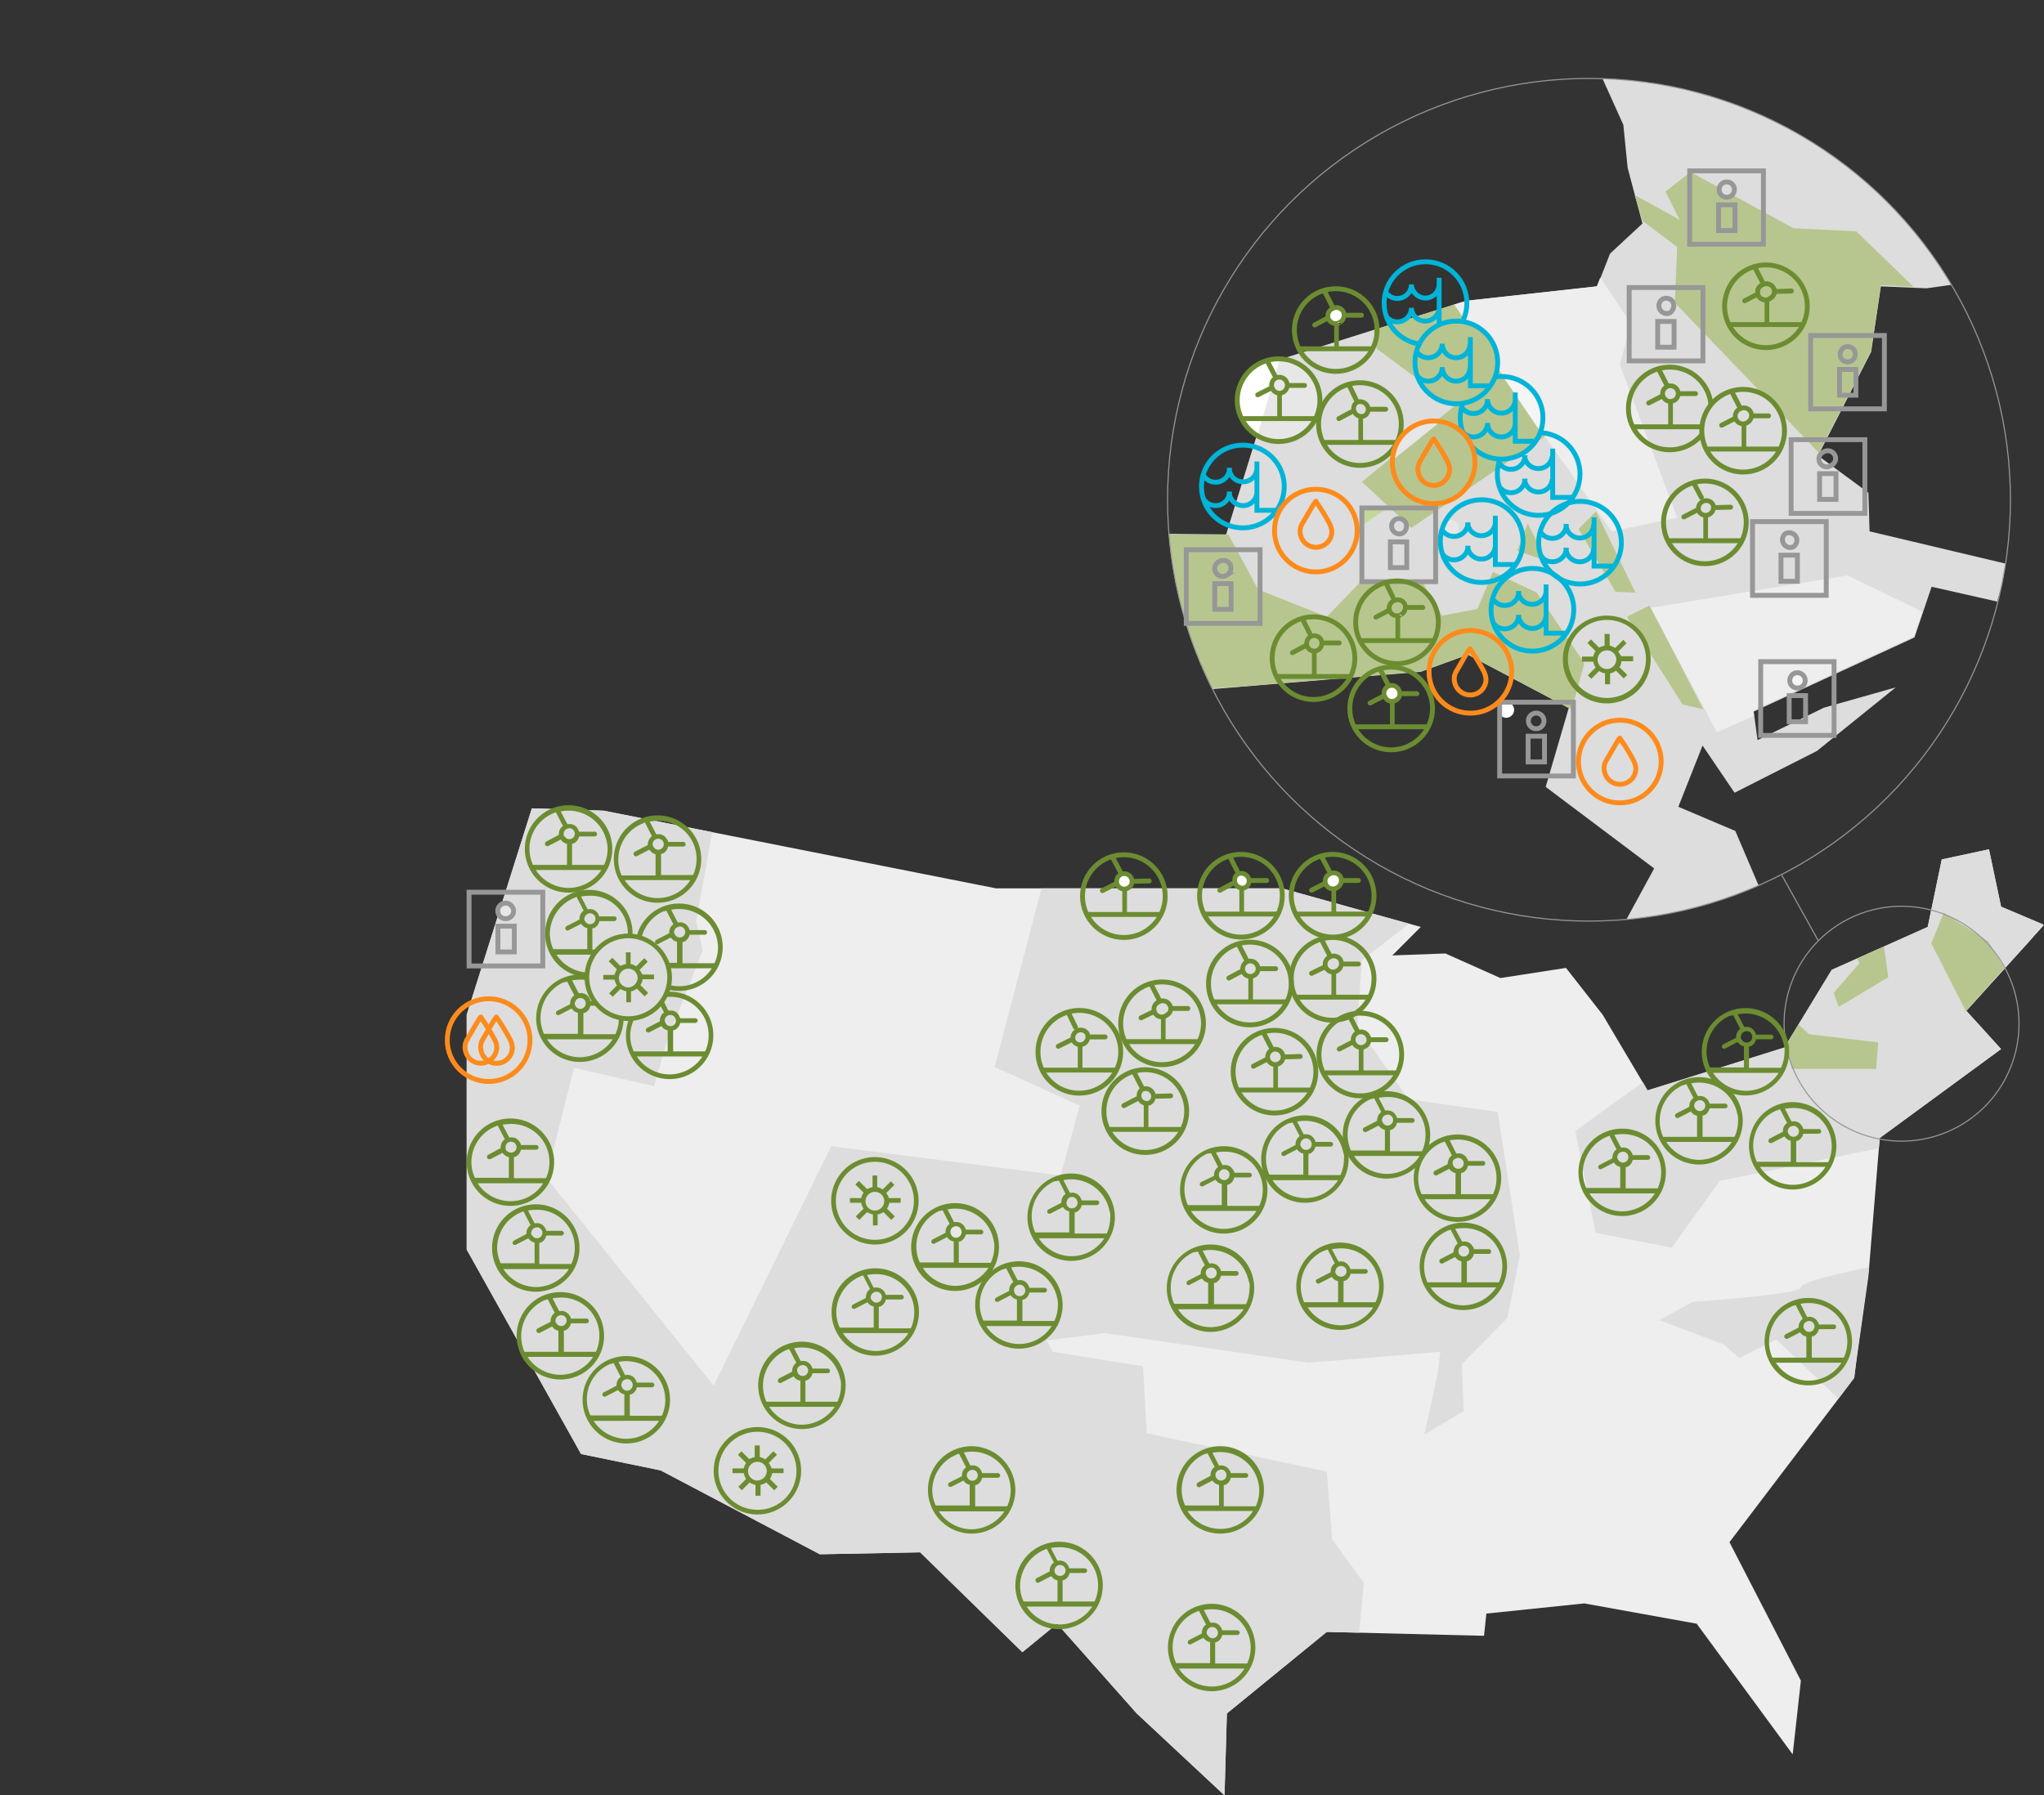 <svg xmlns="http://www.w3.org/2000/svg" xmlns:xlink="http://www.w3.org/1999/xlink" width="523.8" height="460.2" viewBox="0 0 523.8 460.2"><rect x="0" y="0" width="523.8" height="460.2" fill="#333333" stroke="none"/><defs><style>.cls-1,.cls-10,.cls-15,.cls-16,.cls-17,.cls-19,.cls-21,.cls-29,.cls-7{fill:none;}.cls-2{fill:#eee;}.cls-3{fill:#ddd;}.cls-4{fill:#b7c68f;}.cls-5{clip-path:url(#clip-path);}.cls-6{clip-path:url(#clip-path-2);}.cls-10,.cls-7{stroke:#969796;}.cls-10,.cls-15,.cls-16,.cls-21,.cls-29,.cls-7{stroke-miterlimit:3.86;}.cls-7{stroke-width:0.28px;}.cls-8{fill:#e7e7e7;}.cls-9{fill:#f5f5f5;}.cls-10,.cls-16,.cls-17,.cls-21,.cls-29{stroke-width:1.25px;}.cls-11{fill:#fff;}.cls-12{clip-path:url(#clip-path-3);}.cls-13{fill:#c4d79a;}.cls-14{fill:#6c8c31;}.cls-15,.cls-16,.cls-17,.cls-19{stroke:#6c8c31;}.cls-15,.cls-19{stroke-width:1.2px;}.cls-17{stroke-linecap:round;stroke-linejoin:round;}.cls-18{clip-path:url(#clip-path-4);}.cls-19{stroke-miterlimit:10;}.cls-20{clip-path:url(#clip-path-5);}.cls-21{stroke:#00b4d8;}.cls-22{clip-path:url(#clip-path-6);}.cls-23{clip-path:url(#clip-path-7);}.cls-24{clip-path:url(#clip-path-8);}.cls-25{clip-path:url(#clip-path-9);}.cls-26{clip-path:url(#clip-path-10);}.cls-27{clip-path:url(#clip-path-11);}.cls-28{clip-path:url(#clip-path-13);}.cls-29{stroke:#fd8b1c;}.cls-30{clip-path:url(#clip-path-15);}</style><clipPath id="clip-path"><path class="cls-1" d="M299.2,128.1a108,108,0,1,0,108-108,108.06,108.06,0,0,0-108,108"/></clipPath><clipPath id="clip-path-2"><path class="cls-1" d="M416,32l1.1,11,3.7,14.3L412.5,65l-3.3,8.4-33.5,3.7-47.6,15-14,44.9-14.6-.2a108.06,108.06,0,0,0,11.1,39.8l53.4-4.5,12.1-4.3L402,181.4l-5.9,20.2,27.8,20.9-7.1,13.1a106.67,106.67,0,0,0,33.8-8.7l-5.9-14-14.6-6.2,6.2-15.8,8.2,12.1,21.1-10.7L485.8,176l-18.5,5.2-17,8.2-1-7.3,41.2-19,4.5-13,16.8,3.9.8-2.9c.5-2.3.9-4.5,1.3-6.9l-34.8-8.3-.3-9.9-12.9-9.5,13.6-26.6L482,73.1l11.8.6L500,73a107.94,107.94,0,0,0-89.3-52.8Z"/></clipPath><clipPath id="clip-path-3"><rect class="cls-1" x="349" y="130.2" width="18.9" height="18.9"/></clipPath><clipPath id="clip-path-4"><path class="cls-1" d="M317.1,102.6A10.6,10.6,0,1,0,327.7,92a10.61,10.61,0,0,0-10.6,10.6"/></clipPath><clipPath id="clip-path-5"><path class="cls-1" d="M307.9,125.4a10.6,10.6,0,1,0,10.6-10.6,10.54,10.54,0,0,0-10.6,10.6"/></clipPath><clipPath id="clip-path-6"><path class="cls-1" d="M383.7,121.5a10.6,10.6,0,1,0,10.6-10.6h0a10.61,10.61,0,0,0-10.6,10.6"/></clipPath><clipPath id="clip-path-7"><path class="cls-1" d="M394.3,139.1a10.6,10.6,0,1,0,10.6-10.6,10.54,10.54,0,0,0-10.6,10.6"/></clipPath><clipPath id="clip-path-8"><path class="cls-1" d="M354.7,77.7a10.6,10.6,0,1,0,10.6-10.6h0a10.54,10.54,0,0,0-10.6,10.6"/></clipPath><clipPath id="clip-path-9"><path class="cls-1" d="M369.1,138.7a10.6,10.6,0,1,0,10.6-10.6h0a10.54,10.54,0,0,0-10.6,10.6"/></clipPath><clipPath id="clip-path-10"><path class="cls-1" d="M382.1,156.3a10.6,10.6,0,1,0,10.6-10.6h0a10.61,10.61,0,0,0-10.6,10.6h0"/></clipPath><clipPath id="clip-path-11"><path class="cls-1" d="M374.2,107.1a10.6,10.6,0,1,0,10.6-10.6,10.54,10.54,0,0,0-10.6,10.6h0"/></clipPath><clipPath id="clip-path-13"><path class="cls-1" d="M362.6,92.9a10.6,10.6,0,1,0,10.6-10.6,10.54,10.54,0,0,0-10.6,10.6"/></clipPath><clipPath id="clip-path-15"><path class="cls-1" d="M356.8,118.5a10.6,10.6,0,1,0,10.6-10.6,10.54,10.54,0,0,0-10.6,10.6"/></clipPath></defs><title>img-map-usa</title><g id="Capa_2" data-name="Capa 2"><g id="Capa_1-2" data-name="Capa 1"><rect class="cls-1" y="20.2" width="523.5" height="439.9"/><polygon class="cls-2" points="154.7 207.8 255.2 227.7 271.4 227.7 328.5 227.7 364.1 237.6 356.8 244.9 370.4 244.4 384.5 250.7 401.3 248.1 410.7 260.1 422.2 279.5 457.3 268.5 469.4 248.6 494 237.6 497.6 220.3 509.7 217.7 512.8 232.4 523.8 237.1 503.9 259.1 512.8 268.9 481.7 291.7 478.8 327.1 475.1 353.3 443.2 395.3 461.5 430.8 459.4 449.7 434.8 416.2 406 411 380.9 413.6 380.3 419.3 340 418.3 314.4 439.2 313.8 460.2 291.3 439.2 270.9 416.2 262 423.5 235.8 397.9 210.1 398.4 169.3 376.9 148.9 372.7 119.6 320.3 119.6 260.1 136.3 207.2 154.7 207.8"/><polygon class="cls-3" points="119.6 260.1 119.6 320.3 148.9 372.7 169.3 376.9 210.1 398.4 235.8 397.9 262 423.5 270.9 416.2 291.3 439.2 313.8 460.2 314.4 439.2 340 418.3 348.3 418.5 349.5 405.7 341.4 394.6 340 377.2 293.9 367.4 292.9 350.2 269.8 346.5 268.2 343.6 283.1 341.7 335.3 349.3 369.1 346.5 368.4 352.2 365 367.7 375.1 361.7 374.6 349.7 386.3 337.8 389.5 321.8 383.8 285 361 281.8 347.8 263.2 349 246.1 361.1 236.8 328.5 227.7 271.4 227.7 266.9 227.7 254.9 273.5 276.7 283.4 271.8 301.3 213 293.8 182.9 355.2 140 301.9 147.1 273.7 167.6 278.4 171 266.6 180.1 243.6 178.4 236.2 182.5 213.3 154.7 207.8 136.3 207.2 119.6 260.1"/><polygon class="cls-3" points="497.6 220.3 494 237.6 469.4 248.6 457.3 268.5 422.2 279.5 421 277.4 403.7 289.9 408.9 316 428.4 319.8 440.7 302.7 481.5 294.3 481.7 291.7 512.8 268.9 503.9 259.1 520.2 241.1 523.5 236.9 512.8 232.4 509.7 217.7 497.6 220.3"/><polygon class="cls-4" points="457.8 267.7 459.2 274 480.8 274 481.3 267.2 463.6 265.1 460.9 262.6 457.8 267.7"/><polygon class="cls-4" points="494.9 241.8 503.8 259.2 513.6 248.2 509.5 241.3 498.1 234 494.9 241.8"/><polygon class="cls-4" points="475.9 245.7 476.5 246.9 469.9 254.5 471.2 258.1 483.9 250.5 482.8 242.6 475.9 245.7"/><g class="cls-5"><polygon class="cls-3" points="406.4 10.7 416 32 417.1 43 420.9 57.3 412.6 65 409.3 73.4 375.7 77.1 328.1 92.1 314.2 137 295.2 136.8 293.2 145 306.3 177 364.1 172.2 376.2 167.8 402 181.5 396.1 201.7 423.9 222.6 414.6 239.7 452.6 231.5 444.7 213 430.1 206.8 436.3 191.1 444.5 203.2 465.6 192.5 485.8 176.2 467.4 181.4 450.4 189.7 449.4 182.4 490.6 163.4 495 150.4 511.8 154.2 514.5 144.6 479.1 136.2 478.8 126.3 465.9 116.8 479.5 90.2 482 73.4 493.7 73.9 512.8 71.2 471.7 18.4 415.5 0 406.4 10.7"/></g><g class="cls-6"><polygon class="cls-2" points="423 155.8 473.5 147.5 493.7 157.3 490.9 165.1 440 187.7 423 155.8"/><polygon class="cls-2" points="410.1 71.2 418 83 415.1 93.4 429.8 132.7 413 136.2 372.1 77.9 398.5 72.2 410.1 71.2"/><polygon class="cls-4" points="420.9 56.6 429.8 63.3 429.2 77.6 467.3 117.3 491.4 74.5 475.7 59.3 459.6 58.5 433.2 44.1 426.8 49.1 430.4 56.3 418.9 50 420.9 56.6"/><polygon class="cls-4" points="409 131.1 404.5 135.6 414 151.7 419.1 151.9 409 131.1"/><polygon class="cls-4" points="416.9 158.1 422.7 155.2 436.5 181.8 431.2 180.6 416.9 158.1"/><polygon class="cls-4" points="351.2 80 352.8 89.4 372.7 104.1 349 123.5 361.7 135.3 395.8 111.9 370.5 74.9 351.2 80"/><polygon class="cls-4" points="382.6 146.6 378.6 156.1 369.5 157.8 364.8 149.7 349 148.8 340 158.1 322.4 151.1 314.8 137 299.3 137 299.9 157.5 310.5 176.4 364.4 173.6 377.2 169.5 402.8 181.8 406 170 393.8 151.9 382.6 146.6"/><polygon class="cls-4" points="391.5 134.2 388.8 141.2 396.4 143.8 391.5 134.2"/><polygon class="cls-3" points="329.4 142.9 336.1 149.4 346.8 143.2 337 130 329.4 142.9"/></g><circle class="cls-7" cx="407.2" cy="128.1" r="108"/><path class="cls-7" d="M457.2,262.4a30.1,30.1,0,1,1,30.1,30.1A30.13,30.13,0,0,1,457.2,262.4Zm-.6-38.1,9.4,16.9"/><path class="cls-3" d="M479,324.8s-17.5,3.4-17.5,5.2-27.7,3.7-27.7,3.7l-8.6,4.7,16.5,6.2,4,3.5,9.5-4.8,15.9,15.2,4.1-5.4.6-5.3Z"/><path class="cls-8" d="M372.8,137.1a2,2,0,0,1-1.9-3.5,2,2,0,0,1,2.7.7,2.21,2.21,0,0,1-.8,2.8h0"/><path class="cls-9" d="M461.6,176.1a2,2,0,0,1-2.7-.7,2.05,2.05,0,0,1,.7-2.7,2,2,0,0,1,2.7.7,1.88,1.88,0,0,1-.7,2.7h0"/><path class="cls-10" d="M451.2,169.6H470v18.9H451.2Zm7.3,8.7h4.2V185h-4.2Zm3.1-2.2a2,2,0,0,1-2.7-.7,2.05,2.05,0,0,1,.7-2.7,2,2,0,0,1,2.7.7,1.88,1.88,0,0,1-.7,2.7Z"/><path class="cls-10" d="M459,112.7h18.9v18.9H459Zm7.3,8.7h4.2V128h-4.2Zm3.1-2.2a2,2,0,1,1-2-3.4,2,2,0,0,1,2.7.7,1.9,1.9,0,0,1-.7,2.7Z"/><path class="cls-10" d="M449.1,133.7H468v18.9H449.1Zm7.3,8.6h4.2V149h-4.2Zm3.1-2.1a2,2,0,0,1-2-3.4,2.05,2.05,0,0,1,2.7.7A2,2,0,0,1,459.5,140.2Z"/><path class="cls-4" d="M474.5,92.5a2,2,0,0,1-2.7-.7,2.05,2.05,0,0,1,.7-2.7,2,2,0,0,1,2.7.7,2,2,0,0,1-.7,2.7h0"/><path class="cls-10" d="M464,86h18.9v18.8H464Zm7.4,8.7h4.2v6.6h-4.2Zm3.1-2.2a2,2,0,0,1-2.7-.7,2.05,2.05,0,0,1,.7-2.7,2,2,0,0,1,2.7.7,2.08,2.08,0,0,1-.7,2.7Z"/><path class="cls-3" d="M443.5,50.3a2,2,0,0,1-2.7-.7,2.05,2.05,0,0,1,.7-2.7,2,2,0,0,1,2.7.7,2,2,0,0,1-.7,2.7h0"/><path class="cls-10" d="M433,43.8h18.9V62.6H433Zm7.4,8.7h4.2v6.6h-4.2Zm3.1-2.2a2,2,0,0,1-2.7-.7,2.05,2.05,0,0,1,.7-2.7,2,2,0,0,1,2.7.7,2,2,0,0,1-.7,2.7Z"/><path class="cls-3" d="M427.9,80.2a2,2,0,0,1-1.9-3.5,2,2,0,0,1,2.7.7,2.21,2.21,0,0,1-.8,2.8h0"/><path class="cls-10" d="M417.5,73.7h18.9V92.5H417.5Zm7.3,8.7H429V89h-4.2Zm3.1-2.2a2,2,0,0,1-1.9-3.5,2,2,0,0,1,2.7.7,2.21,2.21,0,0,1-.8,2.8Z"/><path class="cls-11" d="M387,183.7a1.94,1.94,0,0,1-2.7-.7h0a2,2,0,1,1,2.7.7"/><path class="cls-10" d="M384.3,180h18.9v18.9H384.3Zm7.3,8.7h4.2v6.6h-4.2Zm3.1-2.2a2,2,0,1,1,.7-2.7,2,2,0,0,1-.7,2.7Z"/><path class="cls-4" d="M314.4,147.4a2,2,0,1,1-1.9-3.5,2,2,0,0,1,2.7.7,2.11,2.11,0,0,1-.8,2.8h0"/><path class="cls-10" d="M304,140.9h18.9v18.9H304Zm7.3,8.7h4.2v6.6h-4.2Zm3.1-2.2a2,2,0,1,1-1.9-3.5,2,2,0,0,1,2.7.7,2.11,2.11,0,0,1-.8,2.8Z"/><path class="cls-8" d="M130.6,235.2a2,2,0,1,1,.7-2.7,1.88,1.88,0,0,1-.7,2.7h0"/><path class="cls-10" d="M120.2,228.7h18.9v18.9H120.2Zm7.4,8.7h4.2V244h-4.2Zm3-2.2a2,2,0,1,1,.7-2.7,1.88,1.88,0,0,1-.7,2.7Z"/><g class="cls-12"><polygon class="cls-13" points="359.8 127.3 348.6 135 344.8 131.1 353.4 125 359.8 127.3"/></g><path class="cls-10" d="M349,130.2h18.9v18.9H349Zm7.3,8.7h4.2v6.6h-4.2Zm3.1-2.2a2,2,0,0,1-1.9-3.5,2,2,0,0,1,2.7.7,2.11,2.11,0,0,1-.8,2.8Z"/><rect class="cls-14" x="356.2" y="177.7" width="1.2" height="8.7"/><path class="cls-11" d="M357.7,179.5a1.94,1.94,0,0,1-2.7-.7h0a2,2,0,1,1,3.5-1.9,1.88,1.88,0,0,1-.8,2.6"/><path class="cls-15" d="M357.7,179.5a1.94,1.94,0,0,1-2.7-.7h0a2,2,0,1,1,3.5-1.9A1.88,1.88,0,0,1,357.7,179.5Z"/><circle class="cls-16" cx="356.5" cy="181.6" r="10.6"/><line class="cls-17" x1="353.9" y1="172" x2="355.6" y2="175.3"/><line class="cls-17" x1="363.1" y1="177.8" x2="359.5" y2="177.8"/><line class="cls-17" x1="351.1" y1="180.2" x2="354.4" y2="178.5"/><line class="cls-16" x1="347" y1="186.3" x2="366.2" y2="186.3"/><rect class="cls-14" x="357.6" y="155.6" width="1.2" height="8.7"/><path class="cls-4" d="M359.1,157.5a2,2,0,1,1-1.9-3.5,2,2,0,0,1,2.7.7,2.11,2.11,0,0,1-.8,2.8c.1-.1,0-.1,0,0"/><path class="cls-15" d="M359.1,157.5a2,2,0,1,1-1.9-3.5,2,2,0,0,1,2.7.7,2.11,2.11,0,0,1-.8,2.8C359.2,157.4,359.1,157.4,359.1,157.5Z"/><circle class="cls-16" cx="358" cy="159.5" r="10.6"/><line class="cls-17" x1="355.4" y1="149.9" x2="357" y2="153.2"/><line class="cls-17" x1="364.6" y1="155.7" x2="360.9" y2="155.7"/><line class="cls-17" x1="352.6" y1="158.2" x2="355.8" y2="156.5"/><line class="cls-16" x1="348.5" y1="164.2" x2="367.7" y2="164.2"/><rect class="cls-14" x="336.2" y="164.7" width="1.2" height="8.7"/><path class="cls-4" d="M337.8,166.6a1.94,1.94,0,0,1-2.7-.7,2.05,2.05,0,0,1,.7-2.7,2,2,0,0,1,2.7.7,2.08,2.08,0,0,1-.7,2.7h0"/><path class="cls-15" d="M337.8,166.6a1.94,1.94,0,0,1-2.7-.7,2.05,2.05,0,0,1,.7-2.7,2,2,0,0,1,2.7.7,2.08,2.08,0,0,1-.7,2.7Z"/><circle class="cls-16" cx="336.6" cy="168.7" r="10.6"/><line class="cls-17" x1="334" y1="159.1" x2="335.6" y2="162.3"/><line class="cls-17" x1="343.2" y1="164.8" x2="339.5" y2="164.8"/><line class="cls-17" x1="331.2" y1="167.3" x2="334.4" y2="165.6"/><line class="cls-16" x1="327.1" y1="173.4" x2="346.3" y2="173.4"/><rect class="cls-14" x="436.5" y="130" width="1.2" height="8.7"/><path class="cls-3" d="M438.1,131.8a1.94,1.94,0,0,1-2.7-.7h0a2,2,0,0,1,3.5-1.9,2,2,0,0,1-.8,2.6"/><path class="cls-15" d="M438.1,131.8a1.94,1.94,0,0,1-2.7-.7h0a2,2,0,0,1,3.5-1.9A2,2,0,0,1,438.1,131.8Z"/><circle class="cls-16" cx="436.9" cy="133.9" r="10.6"/><line class="cls-17" x1="434.3" y1="124.3" x2="436" y2="127.5"/><line class="cls-17" x1="443.5" y1="130" x2="439.8" y2="130.1"/><line class="cls-17" x1="431.5" y1="132.5" x2="434.8" y2="130.8"/><line class="cls-16" x1="427.4" y1="138.6" x2="446.6" y2="138.6"/><rect class="cls-14" x="427.5" y="100.8" width="1.2" height="8.7"/><path class="cls-3" d="M429.1,102.6a2,2,0,1,1,.7-2.7,2,2,0,0,1-.7,2.7h0"/><path class="cls-15" d="M429.1,102.6a2,2,0,1,1,.7-2.7,2,2,0,0,1-.7,2.7Z"/><circle class="cls-16" cx="427.9" cy="104.7" r="10.6"/><line class="cls-17" x1="425.3" y1="95.1" x2="427" y2="98.4"/><line class="cls-17" x1="434.5" y1="100.9" x2="430.8" y2="100.9"/><line class="cls-17" x1="422.5" y1="103.3" x2="425.8" y2="101.6"/><line class="cls-16" x1="418.4" y1="109.4" x2="437.6" y2="109.4"/><rect class="cls-14" x="348.1" y="104.8" width="1.2" height="8.7"/><path class="cls-3" d="M349.6,106.6a2,2,0,0,1-2-3.4,2.05,2.05,0,0,1,2.7.7,1.86,1.86,0,0,1-.7,2.7"/><path class="cls-15" d="M349.6,106.6a2,2,0,0,1-2-3.4,2.05,2.05,0,0,1,2.7.7A1.86,1.86,0,0,1,349.6,106.6Z"/><circle class="cls-16" cx="348.5" cy="108.7" r="10.6"/><line class="cls-17" x1="345.9" y1="99.1" x2="347.5" y2="102.4"/><line class="cls-17" x1="355.1" y1="104.9" x2="351.4" y2="104.9"/><line class="cls-17" x1="343.1" y1="107.3" x2="346.3" y2="105.6"/><line class="cls-16" x1="339" y1="113.4" x2="358.2" y2="113.4"/><path class="cls-8" d="M328.9,100.5a1.94,1.94,0,0,1-2.7-.7h0a2,2,0,1,1,3.5-1.9,2.07,2.07,0,0,1-.8,2.6"/><path class="cls-8" d="M317.1,102.6a10.6,10.6,0,1,1,10.6,10.6h0a10.54,10.54,0,0,1-10.6-10.6"/><g class="cls-18"><polygon class="cls-11" points="328.3 90.8 321.7 113.5 315 110.9 314.8 90.6 324.4 86.7 328.3 90.8"/></g><circle class="cls-16" cx="327.66" cy="102.59" r="10.6" transform="translate(107.48 366.04) rotate(-67.5)"/><line class="cls-17" x1="325" y1="93" x2="326.7" y2="96.3"/><line class="cls-17" x1="334.3" y1="98.8" x2="330.6" y2="98.8"/><line class="cls-17" x1="322.3" y1="101.2" x2="325.5" y2="99.6"/><line class="cls-16" x1="318.2" y1="107.3" x2="337.4" y2="107.3"/><rect class="cls-14" x="276.2" y="265.7" width="1.2" height="8.7"/><path class="cls-3" d="M277.8,267.5a1.94,1.94,0,0,1-2.7-.7h0a2,2,0,0,1,3.5-1.9,2.07,2.07,0,0,1-.8,2.6"/><path class="cls-15" d="M277.8,267.5a1.94,1.94,0,0,1-2.7-.7h0a2,2,0,0,1,3.5-1.9A2.07,2.07,0,0,1,277.8,267.5Z"/><path class="cls-16" d="M266,269.6a10.6,10.6,0,1,1,10.6,10.6h0A10.54,10.54,0,0,1,266,269.6Z"/><line class="cls-17" x1="274" y1="260" x2="275.6" y2="263.3"/><line class="cls-17" x1="283.2" y1="265.8" x2="279.5" y2="265.8"/><line class="cls-17" x1="271.2" y1="268.2" x2="274.4" y2="266.6"/><line class="cls-16" x1="267.1" y1="274.3" x2="286.3" y2="274.3"/><rect class="cls-14" x="297.5" y="258.4" width="1.2" height="8.7"/><path class="cls-3" d="M299,260.2a2,2,0,1,1-2-3.4,2,2,0,0,1,2.7.7,1.86,1.86,0,0,1-.7,2.7h0"/><path class="cls-15" d="M299,260.2a2,2,0,1,1-2-3.4,2,2,0,0,1,2.7.7,1.86,1.86,0,0,1-.7,2.7Z"/><path class="cls-16" d="M287.2,262.3a10.6,10.6,0,1,1,10.6,10.6,10.54,10.54,0,0,1-10.6-10.6Z"/><line class="cls-17" x1="295.2" y1="252.7" x2="296.9" y2="256"/><line class="cls-17" x1="304.4" y1="258.5" x2="300.7" y2="258.5"/><line class="cls-17" x1="292.4" y1="260.9" x2="295.7" y2="259.3"/><line class="cls-16" x1="288.3" y1="267" x2="307.5" y2="267"/><rect class="cls-14" x="293.1" y="280.9" width="1.2" height="8.7"/><path class="cls-3" d="M294.6,282.7a2,2,0,0,1-2-3.4,2,2,0,0,1,2.7.7,1.9,1.9,0,0,1-.7,2.7h0"/><path class="cls-15" d="M294.6,282.7a2,2,0,0,1-2-3.4,2,2,0,0,1,2.7.7,1.9,1.9,0,0,1-.7,2.7Z"/><path class="cls-16" d="M282.9,284.8a10.6,10.6,0,1,1,10.6,10.6,10.54,10.54,0,0,1-10.6-10.6Z"/><line class="cls-17" x1="290.8" y1="275.2" x2="292.5" y2="278.5"/><line class="cls-17" x1="300" y1="280.9" x2="296.4" y2="281"/><line class="cls-17" x1="288" y1="283.4" x2="291.3" y2="281.7"/><line class="cls-16" x1="284" y1="289.5" x2="303.2" y2="289.5"/><rect class="cls-14" x="326.3" y="270.8" width="1.2" height="8.7"/><path class="cls-3" d="M327.8,272.6a2,2,0,0,1-2.7-.7,2.05,2.05,0,0,1,.7-2.7,2,2,0,0,1,2.7.7,1.9,1.9,0,0,1-.7,2.7h0"/><path class="cls-15" d="M327.8,272.6a2,2,0,0,1-2.7-.7,2.05,2.05,0,0,1,.7-2.7,2,2,0,0,1,2.7.7,1.9,1.9,0,0,1-.7,2.7Z"/><circle class="cls-16" cx="326.6" cy="274.7" r="10.6"/><line class="cls-17" x1="324" y1="265.1" x2="325.7" y2="268.4"/><line class="cls-17" x1="333.2" y1="270.8" x2="329.6" y2="270.9"/><line class="cls-17" x1="321.2" y1="273.3" x2="324.5" y2="271.6"/><line class="cls-16" x1="317.1" y1="279.4" x2="336.4" y2="279.4"/><rect class="cls-14" x="348.2" y="266.4" width="1.2" height="8.7"/><path class="cls-3" d="M349.8,268.2a2,2,0,1,1,.7-2.7h0a1.9,1.9,0,0,1-.7,2.7h0"/><path class="cls-15" d="M349.8,268.2a2,2,0,1,1,.7-2.7h0a1.9,1.9,0,0,1-.7,2.7Z"/><circle class="cls-16" cx="348.6" cy="270.3" r="10.6"/><line class="cls-17" x1="346" y1="260.7" x2="347.7" y2="264"/><line class="cls-17" x1="355.2" y1="266.5" x2="351.5" y2="266.5"/><line class="cls-17" x1="343.2" y1="268.9" x2="346.5" y2="267.2"/><line class="cls-16" x1="339.1" y1="275" x2="358.3" y2="275"/><rect class="cls-14" x="319.9" y="248.2" width="1.2" height="8.7"/><path class="cls-3" d="M321.4,250a1.94,1.94,0,0,1-2.7-.7,2.05,2.05,0,0,1,.7-2.7,2,2,0,0,1,2.7.7,1.9,1.9,0,0,1-.7,2.7h0"/><path class="cls-15" d="M321.4,250a1.94,1.94,0,0,1-2.7-.7,2.05,2.05,0,0,1,.7-2.7,2,2,0,0,1,2.7.7,1.9,1.9,0,0,1-.7,2.7Z"/><path class="cls-16" d="M309.7,252.1a10.6,10.6,0,1,1,10.6,10.6h0a10.54,10.54,0,0,1-10.6-10.6Z"/><line class="cls-17" x1="317.6" y1="242.5" x2="319.3" y2="245.8"/><line class="cls-17" x1="326.9" y1="248.3" x2="323.2" y2="248.3"/><line class="cls-17" x1="314.9" y1="250.7" x2="318.1" y2="249"/><line class="cls-16" x1="310.8" y1="256.8" x2="330" y2="256.8"/><rect class="cls-14" x="341.2" y="247" width="1.2" height="8.7"/><path class="cls-3" d="M342.7,248.8a2,2,0,1,1-1.9-3.5,2,2,0,0,1,2.7.7,2.09,2.09,0,0,1-.8,2.8h0"/><path class="cls-15" d="M342.7,248.8a2,2,0,1,1-1.9-3.5,2,2,0,0,1,2.7.7,2.09,2.09,0,0,1-.8,2.8Z"/><path class="cls-16" d="M330.9,250.9a10.6,10.6,0,1,1,10.6,10.6A10.54,10.54,0,0,1,330.9,250.9Z"/><line class="cls-17" x1="338.9" y1="241.3" x2="340.6" y2="244.6"/><line class="cls-17" x1="348.1" y1="247.1" x2="344.5" y2="247.1"/><line class="cls-17" x1="336.1" y1="249.5" x2="339.4" y2="247.9"/><line class="cls-16" x1="332" y1="255.6" x2="351.2" y2="255.6"/><rect class="cls-14" x="287.6" y="225.8" width="1.2" height="8.7"/><path class="cls-11" d="M289.1,227.6a1.94,1.94,0,0,1-2.7-.7,2.05,2.05,0,0,1,.7-2.7,2,2,0,0,1,2.7.7,1.9,1.9,0,0,1-.7,2.7h0"/><path class="cls-15" d="M289.1,227.6a1.94,1.94,0,0,1-2.7-.7,2.05,2.05,0,0,1,.7-2.7,2,2,0,0,1,2.7.7,1.9,1.9,0,0,1-.7,2.7Z"/><circle class="cls-16" cx="288" cy="229.7" r="10.6"/><line class="cls-17" x1="285.3" y1="220.1" x2="287" y2="223.3"/><line class="cls-17" x1="294.5" y1="225.8" x2="290.9" y2="225.9"/><line class="cls-17" x1="282.5" y1="228.3" x2="285.8" y2="226.6"/><line class="cls-16" x1="278.5" y1="234.4" x2="297.7" y2="234.4"/><path class="cls-14" d="M194.1,365.8A11.2,11.2,0,1,0,205.3,377,11.18,11.18,0,0,0,194.1,365.8Zm0,21.2a10,10,0,1,1,10-10,9.9,9.9,0,0,1-10,10Z"/><path class="cls-14" d="M197,375l2.1-2.1-.9-.9-2.1,2.1a3.51,3.51,0,0,0-1.4-.6v-3h-1.3v3a5.78,5.78,0,0,0-1.4.5l-2-2-.9.9,2.1,2.1a3.51,3.51,0,0,0-.6,1.4h-2.9v1.2h2.9a4,4,0,0,0,.6,1.5l-2,2,.9.9,2-2a4,4,0,0,0,1.5.6v2.8h1.3v-2.8a4.71,4.71,0,0,0,1.5-.6l2,2,.9-.9-2-2a4,4,0,0,0,.6-1.5h2.9v-1.2h-3C197.5,375.9,197.3,375.4,197,375Zm-2.9,4.5a2.4,2.4,0,1,1,2.4-2.4h0a2.5,2.5,0,0,1-2.4,2.4Z"/><rect class="cls-14" x="341.9" y="80.7" width="1.2" height="8.7"/><path class="cls-11" d="M343.4,82.6a2,2,0,1,1-1.9-3.5,2,2,0,0,1,2.7.7,2.11,2.11,0,0,1-.8,2.8c.1-.1,0-.1,0,0"/><path class="cls-15" d="M343.4,82.6a2,2,0,1,1-1.9-3.5,2,2,0,0,1,2.7.7,2.11,2.11,0,0,1-.8,2.8C343.5,82.5,343.4,82.5,343.4,82.6Z"/><circle class="cls-16" cx="342.3" cy="84.6" r="10.6"/><line class="cls-17" x1="339.6" y1="75" x2="341.3" y2="78.3"/><line class="cls-17" x1="348.9" y1="80.8" x2="345.2" y2="80.8"/><line class="cls-17" x1="336.9" y1="83.3" x2="340.1" y2="81.6"/><line class="cls-16" x1="332.8" y1="89.4" x2="352" y2="89.4"/><rect class="cls-14" x="327.3" y="98.7" width="1.2" height="8.7"/><path class="cls-8" d="M328.9,100.5a1.94,1.94,0,0,1-2.7-.7h0a2,2,0,1,1,3.5-1.9,2.07,2.07,0,0,1-.8,2.6"/><path class="cls-15" d="M328.9,100.5a1.94,1.94,0,0,1-2.7-.7h0a2,2,0,1,1,3.5-1.9A2.07,2.07,0,0,1,328.9,100.5Z"/><path class="cls-15" d="M447.8,108.3a2,2,0,1,1-1.9-3.5,2,2,0,0,1,2.7.7,2.09,2.09,0,0,1-.8,2.8Z"/><path class="cls-3" d="M436,110.4A10.6,10.6,0,1,1,446.6,121,10.67,10.67,0,0,1,436,110.4"/><circle class="cls-16" cx="446.7" cy="110.4" r="10.6"/><line class="cls-17" x1="444" y1="100.8" x2="445.7" y2="104.1"/><line class="cls-17" x1="453.2" y1="106.6" x2="449.6" y2="106.6"/><line class="cls-17" x1="441.2" y1="109" x2="444.5" y2="107.3"/><line class="cls-16" x1="437.1" y1="115.1" x2="456.4" y2="115.1"/><rect class="cls-14" x="446.3" y="106.5" width="1.2" height="8.7"/><path class="cls-3" d="M447.8,108.3a2,2,0,1,1-1.9-3.5,2,2,0,0,1,2.7.7,2.09,2.09,0,0,1-.8,2.8h0"/><path class="cls-19" d="M447.8,108.3a2,2,0,1,1-1.9-3.5,2,2,0,0,1,2.7.7,2.09,2.09,0,0,1-.8,2.8Z"/><rect class="cls-14" x="341.2" y="225.6" width="1.2" height="8.7"/><path class="cls-8" d="M342.7,227.5a2,2,0,1,1-1.9-3.5,2,2,0,0,1,2.7.7,2.11,2.11,0,0,1-.8,2.8h0"/><path class="cls-11" d="M342.7,227.5a2,2,0,1,1-1.9-3.5,2,2,0,0,1,2.7.7,2.11,2.11,0,0,1-.8,2.8h0"/><path class="cls-15" d="M342.7,227.5a2,2,0,1,1-1.9-3.5,2,2,0,0,1,2.7.7,2.11,2.11,0,0,1-.8,2.8Z"/><path class="cls-16" d="M330.9,229.6a10.6,10.6,0,1,1,10.6,10.6A10.74,10.74,0,0,1,330.9,229.6Z"/><line class="cls-17" x1="338.9" y1="220" x2="340.6" y2="223.2"/><line class="cls-17" x1="348.1" y1="225.7" x2="344.5" y2="225.7"/><line class="cls-17" x1="336.1" y1="228.2" x2="339.4" y2="226.5"/><line class="cls-16" x1="332" y1="234.3" x2="351.2" y2="234.3"/><rect class="cls-14" x="317.6" y="225.6" width="1.2" height="8.7"/><path class="cls-8" d="M319.1,227.5a2,2,0,0,1-2-3.4,2.05,2.05,0,0,1,2.7.7,1.9,1.9,0,0,1-.7,2.7"/><path class="cls-11" d="M319.1,227.5a2,2,0,0,1-2-3.4,2.05,2.05,0,0,1,2.7.7,1.9,1.9,0,0,1-.7,2.7"/><path class="cls-15" d="M319.1,227.5a2,2,0,0,1-2-3.4,2.05,2.05,0,0,1,2.7.7A1.9,1.9,0,0,1,319.1,227.5Z"/><path class="cls-16" d="M307.4,229.6A10.6,10.6,0,1,1,318,240.2,10.67,10.67,0,0,1,307.4,229.6Z"/><line class="cls-17" x1="315.4" y1="220" x2="317" y2="223.2"/><line class="cls-17" x1="324.6" y1="225.7" x2="320.9" y2="225.7"/><line class="cls-17" x1="312.6" y1="228.2" x2="315.8" y2="226.5"/><line class="cls-16" x1="308.5" y1="234.3" x2="327.7" y2="234.3"/><path class="cls-14" d="M224.2,296.6a11.2,11.2,0,1,0,11.2,11.2A11.18,11.18,0,0,0,224.2,296.6Zm0,21.2a10,10,0,1,1,10-10A10,10,0,0,1,224.2,317.8Z"/><path class="cls-14" d="M227.1,305.8l2.1-2.1-.9-.9-2.1,2.1a3.51,3.51,0,0,0-1.4-.6v-3h-1.2v3a5.78,5.78,0,0,0-1.4.5l-2.1-2.1-.9.9,2.1,2.1a3.51,3.51,0,0,0-.6,1.4h-2.9v1.2h2.9a4,4,0,0,0,.6,1.5l-2,2,.9.9,2-2a4.71,4.71,0,0,0,1.5.6v2.8h1.2v-2.8a4,4,0,0,0,1.5-.6l2,2,.9-.9-2-2a4,4,0,0,0,.6-1.5h2.9v-1.2h-3A4.15,4.15,0,0,0,227.1,305.8Zm-2.9,4.5a2.4,2.4,0,1,1,2.4-2.4h0a2.43,2.43,0,0,1-2.4,2.4Z"/><g class="cls-20"><path class="cls-21" d="M322.1,118.3v12.5h9.8M315,126a3.55,3.55,0,0,0,7.1.1h0m-7.1-6.2a3.55,3.55,0,0,0,7.1.1h0m-14.2,6a3.6,3.6,0,0,0,7.2,0h0m-7.2-6a3.6,3.6,0,0,0,7.2,0h0"/></g><path class="cls-21" d="M307.9,124.7a10.6,10.6,0,1,1,10.6,10.6A10.54,10.54,0,0,1,307.9,124.7Z"/><g class="cls-22"><path class="cls-21" d="M397.9,115v12.5h9.8m-17-4.8a3.5,3.5,0,0,0,3.7,3.4,3.56,3.56,0,0,0,3.4-3.3m-7.1-6.1a3.5,3.5,0,0,0,3.7,3.4,3.56,3.56,0,0,0,3.4-3.3m-14.2,5.9a3.6,3.6,0,0,0,7.2,0m-7.2-6a3.6,3.6,0,0,0,7.2,0"/></g><g class="cls-23"><path class="cls-21" d="M408.5,132.6v12.5h9.8m-17-4.7a3.55,3.55,0,1,0,7.1.1m-7.1-6.2a3.55,3.55,0,1,0,7.1.1h0m-14.2,6a3.6,3.6,0,1,0,7.2,0m-7.2-6a3.6,3.6,0,1,0,7.2,0"/></g><circle class="cls-21" cx="394.3" cy="121.5" r="10.6"/><circle class="cls-21" cx="404.9" cy="139.1" r="10.6"/><g class="cls-24"><path class="cls-21" d="M368.8,71.2V83.7h9.8m-16.9-4.8a3.5,3.5,0,0,0,3.7,3.4,3.56,3.56,0,0,0,3.4-3.3m-7.1-6.1a3.65,3.65,0,0,0,3.7,3.5,3.56,3.56,0,0,0,3.4-3.3m-14.3,5.8a3.6,3.6,0,1,0,7.2,0h0m-7.2-6a3.6,3.6,0,1,0,7.2,0"/></g><circle class="cls-21" cx="365.3" cy="77.7" r="10.6"/><g class="cls-25"><path class="cls-21" d="M383.2,132.2v12.5H393m-16.9-4.8a3.5,3.5,0,0,0,3.7,3.4,3.56,3.56,0,0,0,3.4-3.3m-7.1-6.1a3.5,3.5,0,0,0,3.7,3.4,3.56,3.56,0,0,0,3.4-3.3M369,139.9a3.6,3.6,0,1,0,7.2,0m-7.2-6a3.6,3.6,0,1,0,7.2,0"/></g><circle class="cls-21" cx="379.7" cy="138.7" r="10.6"/><g class="cls-26"><path class="cls-21" d="M396.2,149.8v12.5H406m-16.9-4.7a3.65,3.65,0,0,0,3.7,3.5,3.56,3.56,0,0,0,3.4-3.3m-7.1-6.3a3.5,3.5,0,0,0,3.7,3.4,3.56,3.56,0,0,0,3.4-3.3m-14.2,6a3.6,3.6,0,1,0,7.2,0m-7.2-6a3.6,3.6,0,1,0,7.2,0"/></g><circle class="cls-21" cx="392.7" cy="156.3" r="10.6"/><path class="cls-4" d="M374.2,107.1a10.6,10.6,0,1,1,10.6,10.6h0a10.54,10.54,0,0,1-10.6-10.6"/><g class="cls-27"><polygon class="cls-9" points="384.4 95.4 396 112.5 402.5 104.6 389.5 91.6 384.4 95.4"/></g><circle class="cls-21" cx="384.8" cy="107.1" r="10.6"/><g class="cls-27"><path class="cls-21" d="M388.3,100.6v12.5h9.8m-16.9-4.7a3.55,3.55,0,0,0,7.1.1h0m-7.1-6.2a3.55,3.55,0,0,0,7.1.1h0m-14.3,6a3.6,3.6,0,1,0,7.2,0h0m-7.2-6a3.6,3.6,0,1,0,7.2,0h0"/></g><path id="SVGID" class="cls-4" d="M362.6,92.9a10.6,10.6,0,1,0,10.6-10.6,10.54,10.54,0,0,0-10.6,10.6"/><g class="cls-28"><polygon class="cls-4" points="384.4 96.8 373.8 79.5 362 84.6 360.8 95.4 375.9 104.1 384.4 96.8"/></g><circle class="cls-21" cx="373.2" cy="92.9" r="10.6"/><g class="cls-28"><path class="cls-21" d="M376.8,86.4V98.9h9.8m-17-4.8a3.55,3.55,0,0,0,7.1.1m-7.1-6.1a3.55,3.55,0,0,0,7.1.1h0m-14.3,5.9a3.6,3.6,0,1,0,7.2,0m-7.2-6a3.6,3.6,0,1,0,7.2,0"/></g><path class="cls-15" d="M453.7,76.4a2,2,0,1,1-2-3.4,2.05,2.05,0,0,1,2.7.7A1.9,1.9,0,0,1,453.7,76.4Z"/><circle class="cls-16" cx="452.55" cy="78.51" r="10.6" transform="translate(206.83 466.56) rotate(-67.5)"/><line class="cls-17" x1="449.9" y1="68.9" x2="451.6" y2="72.2"/><line class="cls-17" x1="459.1" y1="74.6" x2="455.4" y2="74.7"/><line class="cls-17" x1="447.1" y1="77.1" x2="450.4" y2="75.4"/><line class="cls-16" x1="443" y1="83.2" x2="462.2" y2="83.2"/><rect class="cls-14" x="452.2" y="74.6" width="1.2" height="8.7"/><path class="cls-4" d="M453.7,76.4a2,2,0,1,1-2-3.4,2.05,2.05,0,0,1,2.7.7,1.9,1.9,0,0,1-.7,2.7"/><path class="cls-19" d="M453.7,76.4a2,2,0,1,1-2-3.4,2.05,2.05,0,0,1,2.7.7A1.9,1.9,0,0,1,453.7,76.4Z"/><path class="cls-8" d="M246,317.5a2,2,0,1,1-2-3.4,2.05,2.05,0,0,1,2.7.7,1.9,1.9,0,0,1-.7,2.7"/><circle class="cls-29" cx="376.8" cy="172.2" r="10.6"/><path class="cls-29" d="M380.8,174.1a5.56,5.56,0,0,0-.6-2.1,54.63,54.63,0,0,0-3.5-5.7c-.2,0-2.4,3.9-3.4,5.6a3.8,3.8,0,0,0-.5,3.1,4.08,4.08,0,0,0,4.5,3.1A4,4,0,0,0,380.8,174.1Z"/><circle class="cls-29" cx="415.1" cy="195.2" r="10.6"/><path class="cls-29" d="M419.2,197a5.56,5.56,0,0,0-.6-2.1,54.63,54.63,0,0,0-3.5-5.7c-.2,0-2.4,3.9-3.4,5.6a3.8,3.8,0,0,0-.5,3.1,4,4,0,0,0,4.9,3,4,4,0,0,0,3.1-3.9Z"/><circle class="cls-29" cx="337.2" cy="136" r="10.6"/><path class="cls-29" d="M341.3,136.3a5.56,5.56,0,0,0-.6-2.1,54.63,54.63,0,0,0-3.5-5.7c-.2,0-2.4,3.9-3.4,5.6a3.8,3.8,0,0,0-.5,3.1,4.06,4.06,0,0,0,8-.9Z"/><path class="cls-8" d="M356.8,118.5a10.6,10.6,0,1,1,10.6,10.6,10.54,10.54,0,0,1-10.6-10.6"/><g class="cls-30"><polygon class="cls-4" points="371.7 106 353.1 121 365.8 132.7 382.8 121 371.7 106"/></g><circle class="cls-29" cx="367.4" cy="118.5" r="10.6"/><path class="cls-29" d="M371.5,120.3a5.56,5.56,0,0,0-.6-2.1,54.63,54.63,0,0,0-3.5-5.7c-.2,0-2.4,3.9-3.4,5.6a4,4,0,0,0-.5,3.2,4,4,0,0,0,4.9,3,4.29,4.29,0,0,0,3.1-4Z"/><circle class="cls-29" cx="125.22" cy="266.61" r="10.6"/><path class="cls-29" d="M127.3,268.5a4.2,4.2,0,0,0-.6-2.1,54.63,54.63,0,0,0-3.5-5.7c-.2,0-2.4,3.9-3.4,5.6a3.8,3.8,0,0,0-.5,3.1,4,4,0,0,0,4.9,3,4.15,4.15,0,0,0,3.1-3.9Z"/><path class="cls-29" d="M131.3,268.5a5.56,5.56,0,0,0-.6-2.1,54.63,54.63,0,0,0-3.5-5.7c-.2,0-2.4,3.9-3.4,5.6a3.8,3.8,0,0,0-.5,3.1,4.05,4.05,0,0,0,8-.9Z"/><path class="cls-14" d="M310.5,411.1a11.2,11.2,0,1,0,11.2,11.2A11.18,11.18,0,0,0,310.5,411.1Zm10,11.2a9.78,9.78,0,0,1-.9,4.1h-8.2V421c.2-.1.4-.1.6-.2h0a2.59,2.59,0,0,0,1.2-1.7c.1,0,.1.1.2,0h3.7a.65.65,0,0,0,.6-.6h0a.65.65,0,0,0-.6-.6h-3.9c-.1-.3-.1-.5-.3-.7a2.35,2.35,0,0,0-2.7-1.2c0-.1,0-.2-.1-.2l-1.6-3.1a13.55,13.55,0,0,1,2-.2,9.86,9.86,0,0,1,10,9.8Zm-11.2-4.2a1.37,1.37,0,0,1,1.7-1,1.27,1.27,0,0,1,.9.7,1.37,1.37,0,1,1-2.3,1.5.1.1,0,0,0-.1-.1,1.09,1.09,0,0,1-.2-1.1Zm-2-5.2v.1l1.7,3.3.1.1a2.43,2.43,0,0,0-1,1.4,2.77,2.77,0,0,0-.1.9l-3.3,1.7a.67.67,0,0,0-.3.8h0a.6.6,0,0,0,.6.3.37.37,0,0,0,.3-.1l3.1-1.6a2.45,2.45,0,0,0,1.7,1.1v5.4h-8.7a9.77,9.77,0,0,1,5.9-13.4Zm3.2,19.4a10.09,10.09,0,0,1-8.4-4.6h16.8a9.85,9.85,0,0,1-8.4,4.6Z"/><path class="cls-14" d="M312.7,370.7a11.2,11.2,0,1,0,11.2,11.2,11.18,11.18,0,0,0-11.2-11.2Zm10,11.3a9.78,9.78,0,0,1-.9,4.1h-8.2v-5.4c.2-.1.4-.1.6-.2h0a2.59,2.59,0,0,0,1.2-1.7h3.9a.65.65,0,0,0,.6-.6h0a.65.65,0,0,0-.6-.6h-3.9c-.1-.3-.1-.5-.3-.7a2.41,2.41,0,0,0-2.7-1.2c0-.1,0-.2-.1-.2l-1.6-3.1a10,10,0,0,1,11.8,7.8,8.16,8.16,0,0,1,.2,1.8Zm-11.2-4.2a1.27,1.27,0,0,1,.7-.9,1.85,1.85,0,0,1,.7-.2,1.4,1.4,0,0,1,0,2.8,1.39,1.39,0,0,1-1.2-.7,1.23,1.23,0,0,1-.2-1Zm-2-5.3v.1l1.7,3.3.1.1a2.43,2.43,0,0,0-1,1.4,2.77,2.77,0,0,0-.1.9L307,380a.76.76,0,0,0-.3.9.6.6,0,0,0,.6.3.37.37,0,0,0,.3-.1l3.1-1.6a2.45,2.45,0,0,0,1.7,1.1v5.3h-8.7a10,10,0,0,1,5-13.2,3.09,3.09,0,0,0,.8-.2Zm3.2,19.4a10.09,10.09,0,0,1-8.4-4.6h16.8a9.85,9.85,0,0,1-8.4,4.6Z"/><path class="cls-14" d="M271.4,395.2a11.2,11.2,0,1,0,11.2,11.2h0A11.12,11.12,0,0,0,271.4,395.2Zm10,11.2a9.78,9.78,0,0,1-.9,4.1h-8.2v-5.4c.2-.1.4-.1.6-.2h0a2.59,2.59,0,0,0,1.2-1.7H278a.65.65,0,0,0,.6-.6h0a.67.67,0,0,0-.7-.6H274c-.1-.3-.1-.5-.3-.7a2.35,2.35,0,0,0-2.7-1.2c0-.1,0-.2-.1-.2l-1.6-3.1a13.55,13.55,0,0,1,2-.2,9.76,9.76,0,0,1,10.1,9.8Zm-11.1-4.2a1.37,1.37,0,0,1,1.7-1,1.27,1.27,0,0,1,.9.7,1.37,1.37,0,0,1-.6,1.9,1.54,1.54,0,0,1-1.9-.5,1.38,1.38,0,0,1-.1-1.1Zm-2-5.2v.1l1.7,3.3.1.1a2.43,2.43,0,0,0-1,1.4,2.77,2.77,0,0,0-.1.9l-3.3,1.7a.63.63,0,0,0-.3.8.68.68,0,0,0,.6.4.37.37,0,0,0,.3-.1l3.1-1.6a2.49,2.49,0,0,0,1.6,1.1v5.4h-8.7a9.78,9.78,0,0,1-.9-4.1,10.2,10.2,0,0,1,6.9-9.4Zm3.2,19.4a10.09,10.09,0,0,1-8.4-4.6h16.8a10.09,10.09,0,0,1-8.4,4.6Z"/><path class="cls-14" d="M249,370.7a11.2,11.2,0,1,0,11.2,11.2A11.31,11.31,0,0,0,249,370.7ZM259,382a9.78,9.78,0,0,1-.9,4.1h-8.2v-5.4c.2-.1.4-.1.6-.2h0a2.59,2.59,0,0,0,1.2-1.7h3.9c.3,0,.7-.2.7-.5s-.2-.7-.5-.7h-4.1a4.88,4.88,0,0,0-.3-.7,2.35,2.35,0,0,0-2.7-1.2c0-.1,0-.2-.1-.2l-1.6-3.2a13.55,13.55,0,0,1,2-.2,9.88,9.88,0,0,1,10,9.9Zm-11.2-4.2a1.45,1.45,0,0,1,1.7-1,1.27,1.27,0,0,1,.9.7,1.39,1.39,0,0,1-2.4,1.4A1.39,1.39,0,0,1,247.8,377.8Zm-2-5.2v.1l1.7,3.3.1.1a2.43,2.43,0,0,0-1,1.4,2.77,2.77,0,0,0-.1.9l-3.2,1.6a.67.67,0,0,0-.3.8h0a.67.67,0,0,0,.8.3h0l3.1-1.6a2.49,2.49,0,0,0,1.6,1.1v5.3h-8.7a9.34,9.34,0,0,1-.9-4,10,10,0,0,1,6.9-9.3ZM249,392a10.09,10.09,0,0,1-8.4-4.6h16.8A10.33,10.33,0,0,1,249,392Z"/><path class="cls-14" d="M130.8,286.7A11.2,11.2,0,1,0,142,297.9h0A11.18,11.18,0,0,0,130.8,286.7Zm10,11.2a9.78,9.78,0,0,1-.9,4.1h-8.2v-5.4c.2-.1.4-.1.6-.2h0a2.59,2.59,0,0,0,1.2-1.7h3.9a.6.6,0,0,0,0-1.2h-3.9c-.1-.3-.1-.5-.3-.7a2.35,2.35,0,0,0-2.7-1.2c0-.1,0-.2-.1-.2l-1.6-3.1a13.55,13.55,0,0,1,2-.2,9.74,9.74,0,0,1,10,9.8Zm-11.2-4.2a1.37,1.37,0,0,1,1.7-1,1.27,1.27,0,0,1,.9.7,1.37,1.37,0,0,1-.6,1.9,1.54,1.54,0,0,1-1.9-.5,2,2,0,0,1-.1-1.1Zm-2-5.2v.1l1.7,3.3.1.1a2.43,2.43,0,0,0-1,1.4,2.77,2.77,0,0,0-.1.9l-3.2,1.7a.65.65,0,0,0-.2.9.78.78,0,0,0,.8.2l3.1-1.6a2.49,2.49,0,0,0,1.6,1.1v5.3h-8.7a9.78,9.78,0,0,1-.9-4.1,9.94,9.94,0,0,1,6.8-9.3Zm3.2,19.4a10.09,10.09,0,0,1-8.4-4.6h16.8a9.85,9.85,0,0,1-8.4,4.6Z"/><path class="cls-14" d="M137.3,308.7a11.2,11.2,0,1,0,11.2,11.2A11.18,11.18,0,0,0,137.3,308.7Zm10,11.2a9.78,9.78,0,0,1-.9,4.1h-8.2v-5.4c.2-.1.4-.1.6-.2h0a2.59,2.59,0,0,0,1.2-1.7c.1,0,.1.1.2,0h3.7a.65.65,0,0,0,.6-.6h0a.65.65,0,0,0-.6-.6H140c-.1-.3-.1-.5-.3-.7a2.35,2.35,0,0,0-2.7-1.2c0-.1,0-.2-.1-.2l-1.6-3.1a13.55,13.55,0,0,1,2-.2,9.68,9.68,0,0,1,10,9.8Zm-11.1-4.2a1.27,1.27,0,0,1,.7-.9,1.85,1.85,0,0,1,.7-.2,1.4,1.4,0,1,1,0,2.8,1.39,1.39,0,0,1-1.2-.7.75.75,0,0,1-.2-1Zm-2-5.2v.1l1.7,3.3.1.1a2.43,2.43,0,0,0-1,1.4,2.77,2.77,0,0,0-.1.9l-3.2,1.7a.67.67,0,0,0-.3.8h0a.6.6,0,0,0,.6.3.37.37,0,0,0,.3-.1l3.1-1.6a2.49,2.49,0,0,0,1.6,1.1v5.3h-8.7a9.78,9.78,0,0,1-.9-4.1,9.91,9.91,0,0,1,6.8-9.2Zm3.2,19.4a10.09,10.09,0,0,1-8.4-4.6h16.8a10.22,10.22,0,0,1-8.4,4.6Z"/><path class="cls-14" d="M143.6,331.2a11.2,11.2,0,1,0,11.2,11.2h0A11.18,11.18,0,0,0,143.6,331.2Zm10,11.2a9.78,9.78,0,0,1-.9,4.1h-8.2v-5.4c.2-.1.4-.1.6-.2h0a2.59,2.59,0,0,0,1.2-1.7h3.9c.3,0,.7-.2.7-.5s-.2-.7-.5-.7h-4.1c-.1-.3-.1-.5-.3-.7a2.41,2.41,0,0,0-2.7-1.2c0-.1,0-.2-.1-.2l-1.6-3.1a13.55,13.55,0,0,1,2-.2,9.74,9.74,0,0,1,10,9.8Zm-11.2-4.2a1.27,1.27,0,0,1,.7-.9,1.85,1.85,0,0,1,.7-.2,1.4,1.4,0,0,1,0,2.8,1.39,1.39,0,0,1-1.2-.7.92.92,0,0,1-.2-1Zm-2-5.2v.1l1.7,3.3.1.1a2.43,2.43,0,0,0-1,1.4,2.77,2.77,0,0,0-.1.9l-3.3,1.7a.63.63,0,0,0-.3.8.68.68,0,0,0,.6.4.37.37,0,0,0,.3-.1l3.1-1.6a2.49,2.49,0,0,0,1.6,1.1v5.4h-8.7a10.06,10.06,0,0,1,5.1-13.2l.9-.3Zm3.2,19.4a10.09,10.09,0,0,1-8.4-4.6H152a10.09,10.09,0,0,1-8.4,4.6Z"/><path class="cls-14" d="M160.5,347.6a11.2,11.2,0,1,0,11.2,11.2h0A11.18,11.18,0,0,0,160.5,347.6Zm10,11.2a9.78,9.78,0,0,1-.9,4.1h-8.2v-5.4c.2-.1.4-.1.6-.2h0a2.59,2.59,0,0,0,1.2-1.7c.1,0,.1.1.2,0h3.7a.65.65,0,0,0,.6-.6h0a.65.65,0,0,0-.6-.6h-3.9a4.88,4.88,0,0,0-.3-.7,2.35,2.35,0,0,0-2.7-1.2c0-.1,0-.2-.1-.2l-1.6-3.2a10,10,0,0,1,12,9.7Zm-11.2-4.2a1.27,1.27,0,0,1,.7-.9,1.85,1.85,0,0,1,.7-.2,1.39,1.39,0,0,1,1.2.7,1.47,1.47,0,0,1-.4,2,1.37,1.37,0,0,1-2-.4c0-.1-.1-.1-.1-.2a1.1,1.1,0,0,1-.1-1Zm-2-5.2v.1l1.7,3.3.1.1a2.43,2.43,0,0,0-1,1.4,2.77,2.77,0,0,0-.1.9l-3.3,1.7a.67.67,0,0,0-.3.8h0a.6.6,0,0,0,.6.3.37.37,0,0,0,.3-.1l3.1-1.6a2.49,2.49,0,0,0,1.6,1.1v5.4h-8.7a9.81,9.81,0,0,1,4.9-13.1l1.1-.3Zm3.2,19.4a10.09,10.09,0,0,1-8.4-4.6h16.8a10.09,10.09,0,0,1-8.4,4.6Z"/><path class="cls-14" d="M168.5,209a11.2,11.2,0,1,0,11.2,11.2h0A11.18,11.18,0,0,0,168.5,209Zm10,11.2a9.78,9.78,0,0,1-.9,4.1h-8.2v-5.4c.2-.1.4-.1.6-.2h0a2.59,2.59,0,0,0,1.2-1.7h3.9a.6.6,0,0,0,0-1.2h-3.9a.91.91,0,0,0-.3-.7,2.41,2.41,0,0,0-2.7-1.2c0-.1,0-.2-.1-.2l-1.6-3.1a13.55,13.55,0,0,1,2-.2,9.74,9.74,0,0,1,10,9.8c-.1,0-.1.1,0,0ZM167.3,216a1.41,1.41,0,0,1,1.4-1,1.37,1.37,0,0,1,1.4,1.4,1.39,1.39,0,0,1-.7,1.2,1.34,1.34,0,0,1-1.9-.5h0a1.09,1.09,0,0,1-.2-1.1Zm-2-5.2v.1l1.7,3.3.1.1a2.84,2.84,0,0,0-1.1,2.3l-3.3,1.7a.63.63,0,0,0-.3.8.68.68,0,0,0,.6.4.37.37,0,0,0,.3-.1l3.1-1.6A3.11,3.11,0,0,0,168,219v5.4h-8.7a10,10,0,0,1,5.1-13.2c.3-.1.6-.3.9-.4Zm3.2,19.4a10.09,10.09,0,0,1-8.4-4.6h16.8a9.85,9.85,0,0,1-8.4,4.6Z"/><path class="cls-14" d="M145.7,206.4a11.2,11.2,0,1,0,11.2,11.2h0A11.18,11.18,0,0,0,145.7,206.4Zm10,11.2a9.78,9.78,0,0,1-.9,4.1h-8.2v-5.4c.2-.1.4-.1.6-.2h0a2.59,2.59,0,0,0,1.2-1.7h3.9c.3,0,.7-.2.7-.5s-.2-.7-.5-.7h-4.1a4.88,4.88,0,0,0-.3-.7,2.35,2.35,0,0,0-2.7-1.2c0-.1,0-.2-.1-.2l-1.6-3.1a10,10,0,0,1,11.8,7.8,7.45,7.45,0,0,1,.2,1.8Zm-11.2-4.2a1.27,1.27,0,0,1,.7-.9,1.85,1.85,0,0,1,.7-.2,1.4,1.4,0,1,1,0,2.8,1.39,1.39,0,0,1-1.2-.7c-.3-.2-.3-.6-.2-1Zm-2-5.2v.1l1.7,3.3.1.1a2.43,2.43,0,0,0-1,1.4,2.77,2.77,0,0,0-.1.9l-3.2,1.7a.63.63,0,0,0-.3.8.68.68,0,0,0,.6.4.37.37,0,0,0,.3-.1l3.1-1.6a2.49,2.49,0,0,0,1.6,1.1v5.4h-8.7a9.81,9.81,0,0,1,4.9-13.1,4.18,4.18,0,0,1,1-.4Zm3.2,19.4a10.09,10.09,0,0,1-8.4-4.6h16.8a10.09,10.09,0,0,1-8.4,4.6Z"/><path class="cls-14" d="M174,231.6a11.2,11.2,0,1,0,11.2,11.2h0A11.18,11.18,0,0,0,174,231.6Zm10,11.2a9.78,9.78,0,0,1-.9,4.1h-8.2v-5.4c.2-.1.4-.1.6-.2h0a2.59,2.59,0,0,0,1.2-1.7h3.9a.6.6,0,0,0,0-1.2h-3.9c-.1-.3-.1-.5-.3-.7a2.35,2.35,0,0,0-2.7-1.2c0-.1,0-.2-.1-.2l-1.6-3.1a10,10,0,0,1,11.8,7.8,9.91,9.91,0,0,1,.2,1.8Zm-11.2-4.2a1.27,1.27,0,0,1,.7-.9,1.85,1.85,0,0,1,.7-.2,1.4,1.4,0,0,1,0,2.8,1.39,1.39,0,0,1-1.2-.7,1.09,1.09,0,0,1-.2-1Zm-2-5.2v.1l1.7,3.3.1.1a2.43,2.43,0,0,0-1,1.4,2.77,2.77,0,0,0-.1.9l-3.3,1.7a.67.67,0,0,0-.3.8h0a.6.6,0,0,0,.6.3.37.37,0,0,0,.3-.1l3.1-1.6a2.49,2.49,0,0,0,1.6,1.1v5.4H165a10,10,0,0,1,5-13.2,1.88,1.88,0,0,0,.8-.2Zm3.2,19.4a10.09,10.09,0,0,1-8.4-4.6h16.8a9.85,9.85,0,0,1-8.4,4.6Z"/><path class="cls-14" d="M150.9,228.1a11.2,11.2,0,1,0,11.2,11.2h0A11.12,11.12,0,0,0,150.9,228.1Zm10,11.2a9.78,9.78,0,0,1-.9,4.1h-8.2V238c.2-.1.4-.1.6-.2h0a2.59,2.59,0,0,0,1.2-1.7h3.9a.59.59,0,0,0,.5-.7.54.54,0,0,0-.5-.5h-3.7c-.1,0-.1,0-.2.1a4.88,4.88,0,0,0-.3-.7,2.35,2.35,0,0,0-2.7-1.2c0-.1,0-.2-.1-.2l-1.6-3.1a13.55,13.55,0,0,1,2-.2,9.59,9.59,0,0,1,10,9.7Zm-11.1-4.1a1.5,1.5,0,0,1,1.4-1.1,1.4,1.4,0,0,1,0,2.8,1.39,1.39,0,0,1-1.2-.7,1,1,0,0,1-.2-1Zm-2-5.3v.1l1.7,3.3.1.1a2.43,2.43,0,0,0-1,1.4,2.77,2.77,0,0,0-.1.9l-3.3,1.7a.67.67,0,0,0-.3.8h0a.6.6,0,0,0,.6.3.37.37,0,0,0,.3-.1l3.1-1.6a2.49,2.49,0,0,0,1.6,1.1v5.4h-8.7a9.78,9.78,0,0,1-.9-4.1,10.17,10.17,0,0,1,6.9-9.3Zm3.2,19.4a10.09,10.09,0,0,1-8.4-4.6h16.8a9.85,9.85,0,0,1-8.4,4.6Z"/><path class="cls-14" d="M171.6,254.2a11.2,11.2,0,1,0,11.2,11.2h0A11.18,11.18,0,0,0,171.6,254.2Zm10,11.2a9.78,9.78,0,0,1-.9,4.1h-8.2v-5.4c.2-.1.4-.1.6-.2h0a2.59,2.59,0,0,0,1.2-1.7h3.9a.65.65,0,0,0,.6-.6h0a.65.65,0,0,0-.6-.6h-3.9a4.88,4.88,0,0,0-.3-.7,2.35,2.35,0,0,0-2.7-1.2c0-.1,0-.2-.1-.2l-1.6-3.2a13.55,13.55,0,0,1,2-.2,9.88,9.88,0,0,1,10,9.9Zm-11.2-4.2a1.45,1.45,0,0,1,1.7-1,1.27,1.27,0,0,1,.9.7,1.39,1.39,0,1,1-2.4,1.4A1.39,1.39,0,0,1,170.4,261.2Zm-2-5.2v.1l1.7,3.3.1.1a2.43,2.43,0,0,0-1,1.4,2.77,2.77,0,0,0-.1.9l-3.3,1.7a.65.65,0,0,0-.2.9.78.78,0,0,0,.8.2l3.1-1.6a2.49,2.49,0,0,0,1.6,1.1v5.4h-8.7a9.78,9.78,0,0,1-.9-4.1,10.2,10.2,0,0,1,6.9-9.4Zm3.2,19.4a10.09,10.09,0,0,1-8.4-4.6H180a10.09,10.09,0,0,1-8.4,4.6Z"/><path class="cls-14" d="M148.6,249.8A11.2,11.2,0,1,0,159.8,261h0A11.25,11.25,0,0,0,148.6,249.8Zm10,11.2a9.78,9.78,0,0,1-.9,4.1h-8.2v-5.4c.2-.1.4-.1.6-.2h0a2.59,2.59,0,0,0,1.2-1.7h3.9a.6.6,0,0,0,0-1.2h-3.9a2.52,2.52,0,0,0-3-2h0c0-.1,0-.2-.1-.2l-1.6-3.1a13.55,13.55,0,0,1,2-.2,9.94,9.94,0,0,1,10,9.9Zm-11.2-4.2a1.56,1.56,0,0,1,.6-.8,1.85,1.85,0,0,1,.7-.2,1.4,1.4,0,1,1-1.4,1.4.6.6,0,0,1,.1-.4Zm-2-5.2v.1l1.7,3.3.1.1a2.43,2.43,0,0,0-1,1.4,2.77,2.77,0,0,0-.1.9l-3.3,1.7a.67.67,0,0,0-.3.8.6.6,0,0,0,.6.3.37.37,0,0,0,.3-.1l3.1-1.6a2.49,2.49,0,0,0,1.6,1.1V265h-8.7a10,10,0,0,1,5-13.2,4.4,4.4,0,0,0,1-.2Zm3.2,19.4a10.09,10.09,0,0,1-8.4-4.6H157a10.09,10.09,0,0,1-8.4,4.6Z"/><path class="cls-3" d="M150.4,250.6A10.6,10.6,0,1,1,161,261.2a10.54,10.54,0,0,1-10.6-10.6h0"/><path class="cls-14" d="M161,239.3a11.2,11.2,0,1,0,11.2,11.2h0A11.31,11.31,0,0,0,161,239.3Zm0,21.2a10,10,0,1,1,10-10A10,10,0,0,1,161,260.5Z"/><path class="cls-14" d="M163.9,248.6l2.1-2.1-.9-.9-2.1,2.1a3.51,3.51,0,0,0-1.4-.6v-3h-1.2v3a5.78,5.78,0,0,0-1.4.5l-2.1-2.1-.9.9,2.1,2.1a3.51,3.51,0,0,0-.6,1.4h-2.9v1.2h2.9a4,4,0,0,0,.6,1.5l-2,2,.9.9,2-2a4.71,4.71,0,0,0,1.5.6v2.8h1.2v-2.8a3,3,0,0,0,1.5-.7l2,2,.9-.9-2-2a4,4,0,0,0,.6-1.5h2.9v-1.2h-3A7.46,7.46,0,0,0,163.9,248.6Zm-2.9,4.5a2.4,2.4,0,1,1,2.4-2.4h0A2.5,2.5,0,0,1,161,253.1Z"/><path class="cls-14" d="M463.4,332.7a11.2,11.2,0,1,0,11.2,11.2h0A11.18,11.18,0,0,0,463.4,332.7Zm10,11.2a9.78,9.78,0,0,1-.9,4.1h-8.2v-5.4c.2-.1.4-.1.6-.2h0a2.59,2.59,0,0,0,1.2-1.7H470a.59.59,0,0,0,.5-.7.54.54,0,0,0-.5-.5h-3.9c-.1-.3-.1-.5-.3-.7a2.41,2.41,0,0,0-2.7-1.2c0-.1,0-.2-.1-.2l-1.6-3.2a13.55,13.55,0,0,1,2-.2,9.88,9.88,0,0,1,10,9.9Zm-11.2-4.2a1.27,1.27,0,0,1,.7-.9,1.85,1.85,0,0,1,.7-.2,1.4,1.4,0,0,1,0,2.8,1.39,1.39,0,0,1-1.2-.7,1.09,1.09,0,0,1-.2-1Zm-2-5.2v.1l1.7,3.3.1.1a2.84,2.84,0,0,0-1.1,2.3l-3.3,1.7a.63.63,0,0,0-.3.8.68.68,0,0,0,.6.4.37.37,0,0,0,.3-.1l3.1-1.6a2.49,2.49,0,0,0,1.6,1.1V348h-8.7a10,10,0,0,1,5.1-13.2,9.44,9.44,0,0,0,.9-.3Zm3.3,19.4a10.09,10.09,0,0,1-8.4-4.6h16.8a10.11,10.11,0,0,1-8.4,4.6Z"/><path class="cls-14" d="M459.4,282.5a11.2,11.2,0,1,0,11.2,11.2h0A11.25,11.25,0,0,0,459.4,282.5Zm10,11.3a9.78,9.78,0,0,1-.9,4.1h-8.2v-5.4c.2-.1.4-.1.6-.2h0a2.59,2.59,0,0,0,1.2-1.7H466c.3,0,.7-.2.7-.5s-.2-.7-.5-.7h-4.1c-.1-.3-.1-.5-.3-.7a2.35,2.35,0,0,0-2.7-1.2c0-.1,0-.2-.1-.2l-1.6-3.1a13.55,13.55,0,0,1,2-.2,9.8,9.8,0,0,1,10,9.8Zm-11.2-4.2a1.41,1.41,0,0,1,1.4-1,1.4,1.4,0,0,1,0,2.8,1.39,1.39,0,0,1-1.2-.7,1.17,1.17,0,0,1-.2-1.1Zm-2-5.3v.1l1.7,3.3.1.1a2.43,2.43,0,0,0-1,1.4,2.77,2.77,0,0,0-.1.9l-3.3,1.7a.68.68,0,0,0-.4.8.67.67,0,0,0,.7.4.37.37,0,0,0,.3-.1l3.1-1.6a2.49,2.49,0,0,0,1.6,1.1v5.4h-8.7a9.81,9.81,0,0,1,4.9-13.1,6.6,6.6,0,0,0,1.1-.4Zm3.2,19.4a10.09,10.09,0,0,1-8.4-4.6h16.8a9.85,9.85,0,0,1-8.4,4.6Z"/><path class="cls-14" d="M447.3,258.4a11.2,11.2,0,1,0,11.2,11.2h0A11.18,11.18,0,0,0,447.3,258.4Zm10,11.2a9.78,9.78,0,0,1-.9,4.1h-8.2v-5.4c.2-.1.4-.1.6-.2h0a2.59,2.59,0,0,0,1.2-1.7c.1,0,.1.1.2,0h3.7a.65.65,0,0,0,.6-.6h0a.65.65,0,0,0-.6-.6H450c-.1-.3-.1-.5-.3-.7a2.35,2.35,0,0,0-2.7-1.2c0-.1,0-.2-.1-.2l-1.6-3.1a10,10,0,0,1,11.8,7.8,3.59,3.59,0,0,1,.2,1.8Zm-11.1-4.2a1.27,1.27,0,0,1,.7-.9,1.85,1.85,0,0,1,.7-.2,1.39,1.39,0,0,1,1.2.7,1.44,1.44,0,0,1-2.4,1.6c0-.1-.1-.1-.1-.2a.87.87,0,0,1-.1-1Zm-2-5.2v.1l1.7,3.3.1.1a2.43,2.43,0,0,0-1,1.4,2.77,2.77,0,0,0-.1.9l-3.3,1.7a.67.67,0,0,0-.3.8.6.6,0,0,0,.6.3.37.37,0,0,0,.3-.1l3.1-1.6a2.49,2.49,0,0,0,1.6,1.1v5.4h-8.7a10,10,0,0,1,5-13.2,4.4,4.4,0,0,0,1-.2Zm3.2,19.4A10.09,10.09,0,0,1,439,275h16.8a9.85,9.85,0,0,1-8.4,4.6Z"/><path class="cls-14" d="M435.4,276.1a11.2,11.2,0,1,0,11.2,11.2h0A11.18,11.18,0,0,0,435.4,276.1Zm10,11.2a9.78,9.78,0,0,1-.9,4.1h-8.2V286c.2-.1.4-.1.6-.2h0a2.59,2.59,0,0,0,1.2-1.7H442c.3,0,.7-.2.7-.5s-.2-.7-.5-.7h-4.1c-.1-.3-.1-.5-.3-.7a2.41,2.41,0,0,0-2.7-1.2c0-.1,0-.2-.1-.2l-1.6-3.1a10,10,0,0,1,11.8,7.8,4.7,4.7,0,0,1,.2,1.8Zm-11.2-4.2a1.27,1.27,0,0,1,.7-.9,1.85,1.85,0,0,1,.7-.2,1.4,1.4,0,0,1,0,2.8,1.39,1.39,0,0,1-1.2-.7,1.09,1.09,0,0,1-.2-1Zm-2-5.2v.1l1.7,3.3.1.1a2.43,2.43,0,0,0-1,1.4,2.77,2.77,0,0,0-.1.9l-3.3,1.7a.63.63,0,0,0-.3.8.68.68,0,0,0,.6.4.37.37,0,0,0,.3-.1l3.1-1.6a2.49,2.49,0,0,0,1.6,1.1v5.4h-8.7a10,10,0,0,1,5-13.2c.4-.1.7-.2,1-.3Zm3.2,19.4a10.09,10.09,0,0,1-8.4-4.6h16.8a10.09,10.09,0,0,1-8.4,4.6Z"/><path class="cls-14" d="M415.7,289.3a11.2,11.2,0,1,0,11.2,11.2A11.18,11.18,0,0,0,415.7,289.3Zm10,11.2a9.78,9.78,0,0,1-.9,4.1h-8.2v-5.4c.2-.1.4-.1.6-.2h0a2.59,2.59,0,0,0,1.2-1.7c.1,0,.1.1.2,0h3.7a.65.65,0,0,0,.6-.6h0a.65.65,0,0,0-.6-.6h-3.9c-.1-.3-.1-.5-.3-.7a2.35,2.35,0,0,0-2.7-1.2c0-.1,0-.2-.1-.2l-1.6-3.1a13.55,13.55,0,0,1,2-.2,9.74,9.74,0,0,1,10,9.8Zm-11.2-4.2a1.27,1.27,0,0,1,.7-.9,1.85,1.85,0,0,1,.7-.2,1.4,1.4,0,0,1,0,2.8,1.39,1.39,0,0,1-1.2-.7,1.09,1.09,0,0,1-.2-1Zm-2-5.2v.1l1.7,3.3a.1.1,0,0,0,.1.1,2.43,2.43,0,0,0-1,1.4,2.77,2.77,0,0,0-.1.9l-3.3,1.7a.67.67,0,0,0-.3.8h0a.6.6,0,0,0,.6.3.37.37,0,0,0,.3-.1l3.1-1.6a2.49,2.49,0,0,0,1.6,1.1v5.4h-8.7a9.78,9.78,0,0,1-.9-4.1,10.21,10.21,0,0,1,6.9-9.3Zm3.2,19.4a10.09,10.09,0,0,1-8.4-4.6h16.8a10.09,10.09,0,0,1-8.4,4.6Z"/><path class="cls-14" d="M205.5,343.9a11.2,11.2,0,1,0,11.2,11.2h0A11.25,11.25,0,0,0,205.5,343.9Zm10,11.3a9.78,9.78,0,0,1-.9,4.1h-8.2v-5.4c.2-.1.4-.1.6-.2h0a2.59,2.59,0,0,0,1.2-1.7h3.9a.65.65,0,0,0,.6-.6h0a.65.65,0,0,0-.6-.6h-3.9c-.1-.3-.1-.5-.3-.7a2.41,2.41,0,0,0-2.7-1.2c0-.1,0-.2-.1-.2l-1.6-3.1a10,10,0,0,1,11.8,7.8,4.44,4.44,0,0,1,.2,1.8ZM204.3,351a1.27,1.27,0,0,1,.7-.9,1.85,1.85,0,0,1,.7-.2,1.4,1.4,0,1,1-1.4,1.4c-.1-.1,0-.2,0-.3Zm-2-5.2v.1l1.7,3.3.1.1a2.43,2.43,0,0,0-1,1.4,2.77,2.77,0,0,0-.1.9l-3.3,1.7a.76.76,0,0,0-.3.9.6.6,0,0,0,.6.3.37.37,0,0,0,.3-.1l3.1-1.6a2.45,2.45,0,0,0,1.7,1.1v5.4h-8.7a10,10,0,0,1,5-13.2,4.65,4.65,0,0,1,.9-.3Zm3.2,19.4a10.09,10.09,0,0,1-8.4-4.6h16.8a10.33,10.33,0,0,1-8.4,4.6Z"/><path class="cls-14" d="M224.3,325.1a11.2,11.2,0,1,0,11.2,11.2A11.18,11.18,0,0,0,224.3,325.1Zm10,11.3a9.78,9.78,0,0,1-.9,4.1h-8.2V335c.2-.1.4-.1.6-.2h0a2.59,2.59,0,0,0,1.2-1.7h3.9c.3,0,.7-.2.7-.5s-.2-.7-.5-.7H227a4.88,4.88,0,0,0-.3-.7,2.56,2.56,0,0,0-2.8-1.1c0-.1,0-.2-.1-.2l-1.6-3.1a13.55,13.55,0,0,1,2-.2,9.76,9.76,0,0,1,10.1,9.8Zm-11.1-4.2a1.27,1.27,0,0,1,.7-.9,1.85,1.85,0,0,1,.7-.2,1.4,1.4,0,1,1,0,2.8,1.39,1.39,0,0,1-1.2-.7.8.8,0,0,1-.2-1Zm-2-5.3v.1l1.7,3.3.1.1a2.43,2.43,0,0,0-1,1.4,2.77,2.77,0,0,0-.1.9l-3.3,1.7a.67.67,0,0,0-.3.8h0a.6.6,0,0,0,.6.3.37.37,0,0,0,.3-.1l3.1-1.6a2.49,2.49,0,0,0,1.6,1.1v5.4h-8.7a9.78,9.78,0,0,1-.9-4.1,10.17,10.17,0,0,1,6.9-9.3Zm3.2,19.4a10.09,10.09,0,0,1-8.4-4.6h16.8a10,10,0,0,1-8.4,4.6Z"/><path class="cls-14" d="M261.1,323.3a11.2,11.2,0,1,0,11.2,11.2h0A11.18,11.18,0,0,0,261.1,323.3Zm10,11.2a9.78,9.78,0,0,1-.9,4.1H262v-5.4c.2-.1.4-.1.6-.2h0a2.59,2.59,0,0,0,1.2-1.7c.1,0,.1.1.2,0h3.7a.6.6,0,0,0,0-1.2h-3.9a4.88,4.88,0,0,0-.3-.7,2.35,2.35,0,0,0-2.7-1.2c0-.1,0-.2-.1-.2l-1.6-3.1a10,10,0,0,1,11.8,7.8,5.24,5.24,0,0,1,.2,1.8Zm-11.2-4.1a1.27,1.27,0,0,1,.7-.9,1.85,1.85,0,0,1,.7-.2,1.39,1.39,0,0,1,1.2.7,1.44,1.44,0,1,1-2.4,1.6c0-.1-.1-.1-.1-.2a1.73,1.73,0,0,1-.1-1Zm-2-5.3v.1l1.7,3.3.1.1a2.43,2.43,0,0,0-1,1.4,2.77,2.77,0,0,0-.1.9l-3.3,1.7a.67.67,0,0,0-.3.8h0a.6.6,0,0,0,.6.3.37.37,0,0,0,.3-.1L259,332a2.49,2.49,0,0,0,1.6,1.1v5.4H252a9.81,9.81,0,0,1,4.9-13.1l1-.3Zm3.2,19.4a10.09,10.09,0,0,1-8.4-4.6h16.8a9.85,9.85,0,0,1-8.4,4.6Z"/><path class="cls-14" d="M244.8,308.4A11.25,11.25,0,1,0,256,319.7h0A11.2,11.2,0,0,0,244.8,308.4Zm10,11.2a9.78,9.78,0,0,1-.9,4.1h-8.2v-5.4c.2-.1.4-.1.6-.2h0a2.59,2.59,0,0,0,1.2-1.7h3.9a.65.65,0,0,0,.6-.6h0a.65.65,0,0,0-.6-.6h-3.9c-.1-.3-.1-.5-.3-.7a2.41,2.41,0,0,0-2.7-1.2c0-.1,0-.2-.1-.2l-1.6-3.1a10,10,0,0,1,11.8,7.8,5,5,0,0,1,.2,1.8Zm-11.2-4.2a1.27,1.27,0,0,1,.7-.9,1.85,1.85,0,0,1,.7-.2,1.39,1.39,0,0,1,1.2.7,1.47,1.47,0,0,1-.4,2,1.37,1.37,0,0,1-2-.4c0-.1-.1-.1-.1-.2a1.64,1.64,0,0,1-.1-1Zm-2-5.2v.1l1.7,3.3.1.1a2.43,2.43,0,0,0-1,1.4,2.77,2.77,0,0,0-.1.9l-3.3,1.7a.67.67,0,0,0-.3.8.6.6,0,0,0,.6.3.37.37,0,0,0,.3-.1l3.1-1.6a2.45,2.45,0,0,0,1.7,1.1v5.4h-8.7a10,10,0,0,1,5-13.2,2.92,2.92,0,0,0,.9-.2Zm3.3,19.4a10.09,10.09,0,0,1-8.4-4.6h16.8a10.36,10.36,0,0,1-8.4,4.6Z"/><path class="cls-14" d="M274.5,300.8A11.2,11.2,0,1,0,285.7,312h0A11.25,11.25,0,0,0,274.5,300.8Zm10,11.3a9.78,9.78,0,0,1-.9,4.1h-8.2v-5.4c.2-.1.4-.1.6-.2h0a2.59,2.59,0,0,0,1.2-1.7c.1,0,.1.1.2,0h3.7a.65.65,0,0,0,.6-.6h0a.65.65,0,0,0-.6-.6h-3.9a4.88,4.88,0,0,0-.3-.7,2.35,2.35,0,0,0-2.7-1.2c0-.1,0-.2-.1-.2l-1.6-3.1a10,10,0,0,1,11.8,7.8,3.32,3.32,0,0,1,.2,1.8Zm-11.1-4.2a1.46,1.46,0,0,1,.6-.9,1.85,1.85,0,0,1,.7-.2,1.39,1.39,0,0,1,1.2.7,1.44,1.44,0,1,1-2.4,1.6c0-.1-.1-.1-.1-.2a1.17,1.17,0,0,1,0-1Zm-2-5.3v.1l1.6,3.2.1.1a2.43,2.43,0,0,0-1,1.4,2.77,2.77,0,0,0-.1.9l-3.3,1.7a.67.67,0,0,0-.3.8h0a.6.6,0,0,0,.6.3.37.37,0,0,0,.3-.1l3.1-1.6a2.49,2.49,0,0,0,1.6,1.1v5.4h-8.7a9.81,9.81,0,0,1,4.9-13.1,6,6,0,0,0,1.2-.2Zm3.2,19.4a10.09,10.09,0,0,1-8.4-4.6H283a10.11,10.11,0,0,1-8.4,4.6Z"/><path class="cls-14" d="M313.6,293.8A11.2,11.2,0,1,0,324.8,305a11.18,11.18,0,0,0-11.2-11.2Zm10,11.2a9.78,9.78,0,0,1-.9,4.1h-8.2v-5.4a1.42,1.42,0,0,0,.6-.2h0a2.59,2.59,0,0,0,1.2-1.7h3.9a.65.65,0,0,0,.6-.6h0a.65.65,0,0,0-.6-.6h-3.9a.91.91,0,0,0-.3-.7,2.35,2.35,0,0,0-2.7-1.2c0-.1,0-.2-.1-.2l-1.6-3.1a13.55,13.55,0,0,1,2-.2,9.74,9.74,0,0,1,10,9.8Zm-11.2-4.2a1.46,1.46,0,0,1,.6-.9,1.39,1.39,0,1,1-.5,1.9h0a1.64,1.64,0,0,1-.1-1Zm-2-5.2v.1l1.7,3.3.1.1a2.43,2.43,0,0,0-1,1.4,2.77,2.77,0,0,0-.1.9l-3.3,1.6a.67.67,0,0,0-.3.8h0a.6.6,0,0,0,.6.3.37.37,0,0,0,.3-.1l3.1-1.6a2.49,2.49,0,0,0,1.6,1.1v5.4h-8.7a10,10,0,0,1,5-13.2c.4,0,.7-.1,1-.1Zm3.2,19.4a10.09,10.09,0,0,1-8.4-4.6H322a10.09,10.09,0,0,1-8.4,4.6Z"/><path class="cls-14" d="M334.4,285.9a11.2,11.2,0,1,0,11.2,11.2h0A11.18,11.18,0,0,0,334.4,285.9Zm10,11.2a9.78,9.78,0,0,1-.9,4.1h-8.2v-5.4c.2-.1.4-.1.6-.2h0a2.59,2.59,0,0,0,1.2-1.7H341a.6.6,0,1,0,0-1.2h-3.9c-.1-.3-.1-.5-.3-.7a2.41,2.41,0,0,0-2.7-1.2c0-.1,0-.2-.1-.2l-1.6-3.1a10,10,0,0,1,11.8,7.8,3.59,3.59,0,0,1,.2,1.8Zm-11.1-4.2a1.27,1.27,0,0,1,.7-.9,1.85,1.85,0,0,1,.7-.2,1.39,1.39,0,0,1,1.2.7,1.44,1.44,0,1,1-2.4,1.6c0-.1-.1-.1-.1-.2a1.1,1.1,0,0,1-.1-1Zm-2-5.2v.1l1.7,3.3.1.1a2.59,2.59,0,0,0-1.1,2.3l-3.3,1.7a.67.67,0,0,0-.3.8.6.6,0,0,0,.6.3.37.37,0,0,0,.3-.1l3.1-1.6a2.49,2.49,0,0,0,1.6,1.1v5.4h-8.7a10,10,0,0,1,5-13.2,4.4,4.4,0,0,0,1-.2Zm3.2,19.4a10.09,10.09,0,0,1-8.4-4.6h16.8a9.85,9.85,0,0,1-8.4,4.6Z"/><path class="cls-14" d="M355.3,279.7a11.2,11.2,0,1,0,11.2,11.2,11.18,11.18,0,0,0-11.2-11.2Zm10,11.3a9.78,9.78,0,0,1-.9,4.1h-8.2v-5.4c.2-.1.4-.1.6-.2h0a2.59,2.59,0,0,0,1.2-1.7h3.9a.6.6,0,0,0,0-1.2H358c-.1-.3-.1-.5-.3-.7a2.41,2.41,0,0,0-2.7-1.2c0-.1,0-.2-.1-.2l-1.6-3.1a13.55,13.55,0,0,1,2-.2,9.56,9.56,0,0,1,10,9.8Zm-11.1-4.2a1.27,1.27,0,0,1,.7-.9,1.85,1.85,0,0,1,.7-.2,1.37,1.37,0,0,1,1.4,1.4,1.39,1.39,0,0,1-.7,1.2,1.34,1.34,0,0,1-1.9-.5h0a1,1,0,0,1-.2-1Zm-2-5.3v.1l1.7,3.3.1.1a2.84,2.84,0,0,0-1.1,2.3l-3.3,1.7a.63.63,0,0,0-.3.8.68.68,0,0,0,.6.4.37.37,0,0,0,.3-.1l3.1-1.6a2.49,2.49,0,0,0,1.6,1.1v5.3h-8.7a10,10,0,0,1,5.1-13.2,2.92,2.92,0,0,0,.9-.2Zm3.2,19.4a10.09,10.09,0,0,1-8.4-4.6h16.8a9.85,9.85,0,0,1-8.4,4.6Z"/><path class="cls-14" d="M310.2,319a11.2,11.2,0,1,0,11.2,11.2h0A11.12,11.12,0,0,0,310.2,319Zm10,11.2a9.78,9.78,0,0,1-.9,4.1h-8.2v-5.4c.2-.1.4-.1.6-.2h0a2.59,2.59,0,0,0,1.2-1.7h3.9a.6.6,0,0,0,0-1.2h-3.9c-.1-.3-.1-.5-.3-.7a2.41,2.41,0,0,0-2.7-1.2c0-.1,0-.2-.1-.2l-1.6-3.1a10,10,0,0,1,11.8,7.8,3.32,3.32,0,0,1,.2,1.8ZM309,326a1.27,1.27,0,0,1,.7-.9,1.85,1.85,0,0,1,.7-.2,1.4,1.4,0,1,1,0,2.8,1.39,1.39,0,0,1-1.2-.7A1.64,1.64,0,0,1,309,326Zm-2-5.2v.1l1.7,3.3.1.1a2.43,2.43,0,0,0-1,1.4,2.77,2.77,0,0,0-.1.9l-3.3,1.7a.67.67,0,0,0-.3.8h0a.55.55,0,0,0,.5.3.37.37,0,0,0,.3-.1l3.1-1.6a2.49,2.49,0,0,0,1.6,1.1v5.4h-8.7a10,10,0,0,1,4.9-13.2,9.68,9.68,0,0,0,1.2-.2Zm3.3,19.4a10.09,10.09,0,0,1-8.4-4.6h16.8a10.48,10.48,0,0,1-8.4,4.6Z"/><path class="cls-14" d="M343.4,318.5a11.2,11.2,0,1,0,11.2,11.2A11.18,11.18,0,0,0,343.4,318.5Zm10,11.2a9.78,9.78,0,0,1-.9,4.1h-8.2v-5.4c.2-.1.4-.1.6-.2h0a2.59,2.59,0,0,0,1.2-1.7h3.8a.6.6,0,0,0,0-1.2H346a.91.91,0,0,0-.3-.7,2.35,2.35,0,0,0-2.7-1.2c0-.1,0-.2-.1-.2l-1.6-3a13.55,13.55,0,0,1,2-.2,9.68,9.68,0,0,1,10.1,9.7Zm-11.1-4.2a1.41,1.41,0,0,1,1.4-1,1.37,1.37,0,0,1,.6,2.6,1.54,1.54,0,0,1-1.9-.5,1.07,1.07,0,0,1-.1-1.1Zm-2-5.2v.1l1.7,3.3.1.1a2.43,2.43,0,0,0-1,1.4,2.77,2.77,0,0,0-.1.9l-3.3,1.7c-.3.1-.6.4-.5.7s.4.6.7.5a.37.37,0,0,0,.3-.1l3.1-1.6a2.49,2.49,0,0,0,1.6,1.1v5.4h-8.7a10,10,0,0,1,5.1-13.2c.3-.1.6-.2,1-.3Zm3.2,19.4a10.09,10.09,0,0,1-8.4-4.6h16.8a9.85,9.85,0,0,1-8.4,4.6Z"/><path class="cls-14" d="M375,313.4a11.2,11.2,0,1,0,11.2,11.2h0A11.18,11.18,0,0,0,375,313.4Zm10,11.2a9.78,9.78,0,0,1-.9,4.1h-8.2v-5.4c.2-.1.4-.1.6-.2h0a2.59,2.59,0,0,0,1.2-1.7h3.9a.59.59,0,0,0,.5-.7.54.54,0,0,0-.5-.5h-3.9a.91.91,0,0,0-.3-.7,2.41,2.41,0,0,0-2.7-1.2c0-.1,0-.2-.1-.2l-1.7-3.1a13.55,13.55,0,0,1,2-.2A9.76,9.76,0,0,1,385,324.6Zm-11.2-4.2a1.46,1.46,0,0,1,.6-.9,1.39,1.39,0,1,1-.5,1.9,1.64,1.64,0,0,1-.1-1Zm-2-5.2v.1l1.7,3.3.1.1a2.84,2.84,0,0,0-1.1,2.3l-3.3,1.7a.63.63,0,0,0-.3.8.68.68,0,0,0,.6.4.37.37,0,0,0,.3-.1l3.1-1.6a2.49,2.49,0,0,0,1.6,1.1v5.4h-8.7a10,10,0,0,1,5.1-13.2c.4-.1.6-.3.9-.3Zm3.2,19.4a10.09,10.09,0,0,1-8.4-4.6h16.8A10.33,10.33,0,0,1,375,334.6Z"/><path class="cls-14" d="M373.5,290.8A11.2,11.2,0,1,0,384.7,302h0A11.18,11.18,0,0,0,373.5,290.8Zm10,11.2a9.78,9.78,0,0,1-.9,4.1h-8.2v-5.4c.2-.1.4-.1.6-.2h0a2.59,2.59,0,0,0,1.2-1.7h3.9a.59.59,0,0,0,.5-.7.54.54,0,0,0-.5-.5h-3.9a.91.91,0,0,0-.3-.7,2.41,2.41,0,0,0-2.7-1.2c0-.1,0-.2-.1-.2l-1.6-3.2a13.55,13.55,0,0,1,2-.2,9.88,9.88,0,0,1,10,9.9Zm-11.2-4.2a1,1,0,0,1,.7-.8,1.39,1.39,0,1,1-.5,1.9,1.39,1.39,0,0,1-.2-1.1Zm-2-5.2v.1L372,296l.1.1a2.84,2.84,0,0,0-1.1,2.3l-3.3,1.7a.63.63,0,0,0-.3.8.68.68,0,0,0,.6.4.37.37,0,0,0,.3-.1l3.1-1.6a2.49,2.49,0,0,0,1.6,1.1v5.4h-8.7a10,10,0,0,1,5.1-13.2l.9-.3Zm3.2,19.4a10.09,10.09,0,0,1-8.4-4.6h16.8A10.09,10.09,0,0,1,373.5,312Z"/><path class="cls-14" d="M411.8,157.8A11.25,11.25,0,1,0,423,169.1h0A11.2,11.2,0,0,0,411.8,157.8Zm0,21.1a10,10,0,1,1,10-10A10,10,0,0,1,411.8,178.9Z"/><path class="cls-14" d="M414.7,167l2.1-2.1-.8-.9-2.1,2.1a3.51,3.51,0,0,0-1.4-.6v-3h-1.3v3a5.78,5.78,0,0,0-1.4.5l-2.1-2.1-.9.9,2.1,2.1a3.51,3.51,0,0,0-.6,1.4h-2.9v1.3h2.9a4,4,0,0,0,.6,1.5l-2,2,.9.9,2-2a4.71,4.71,0,0,0,1.5.6v2.8h1.3v-2.8a3,3,0,0,0,1.5-.7l2,2,.9-.9-2-2a2.69,2.69,0,0,0,.5-1.5h3v-1.3h-3A12.49,12.49,0,0,1,414.7,167Zm-2.9,4.5a2.4,2.4,0,1,1,2.4-2.4h0a2.5,2.5,0,0,1-2.4,2.4Z"/></g></g></svg>
